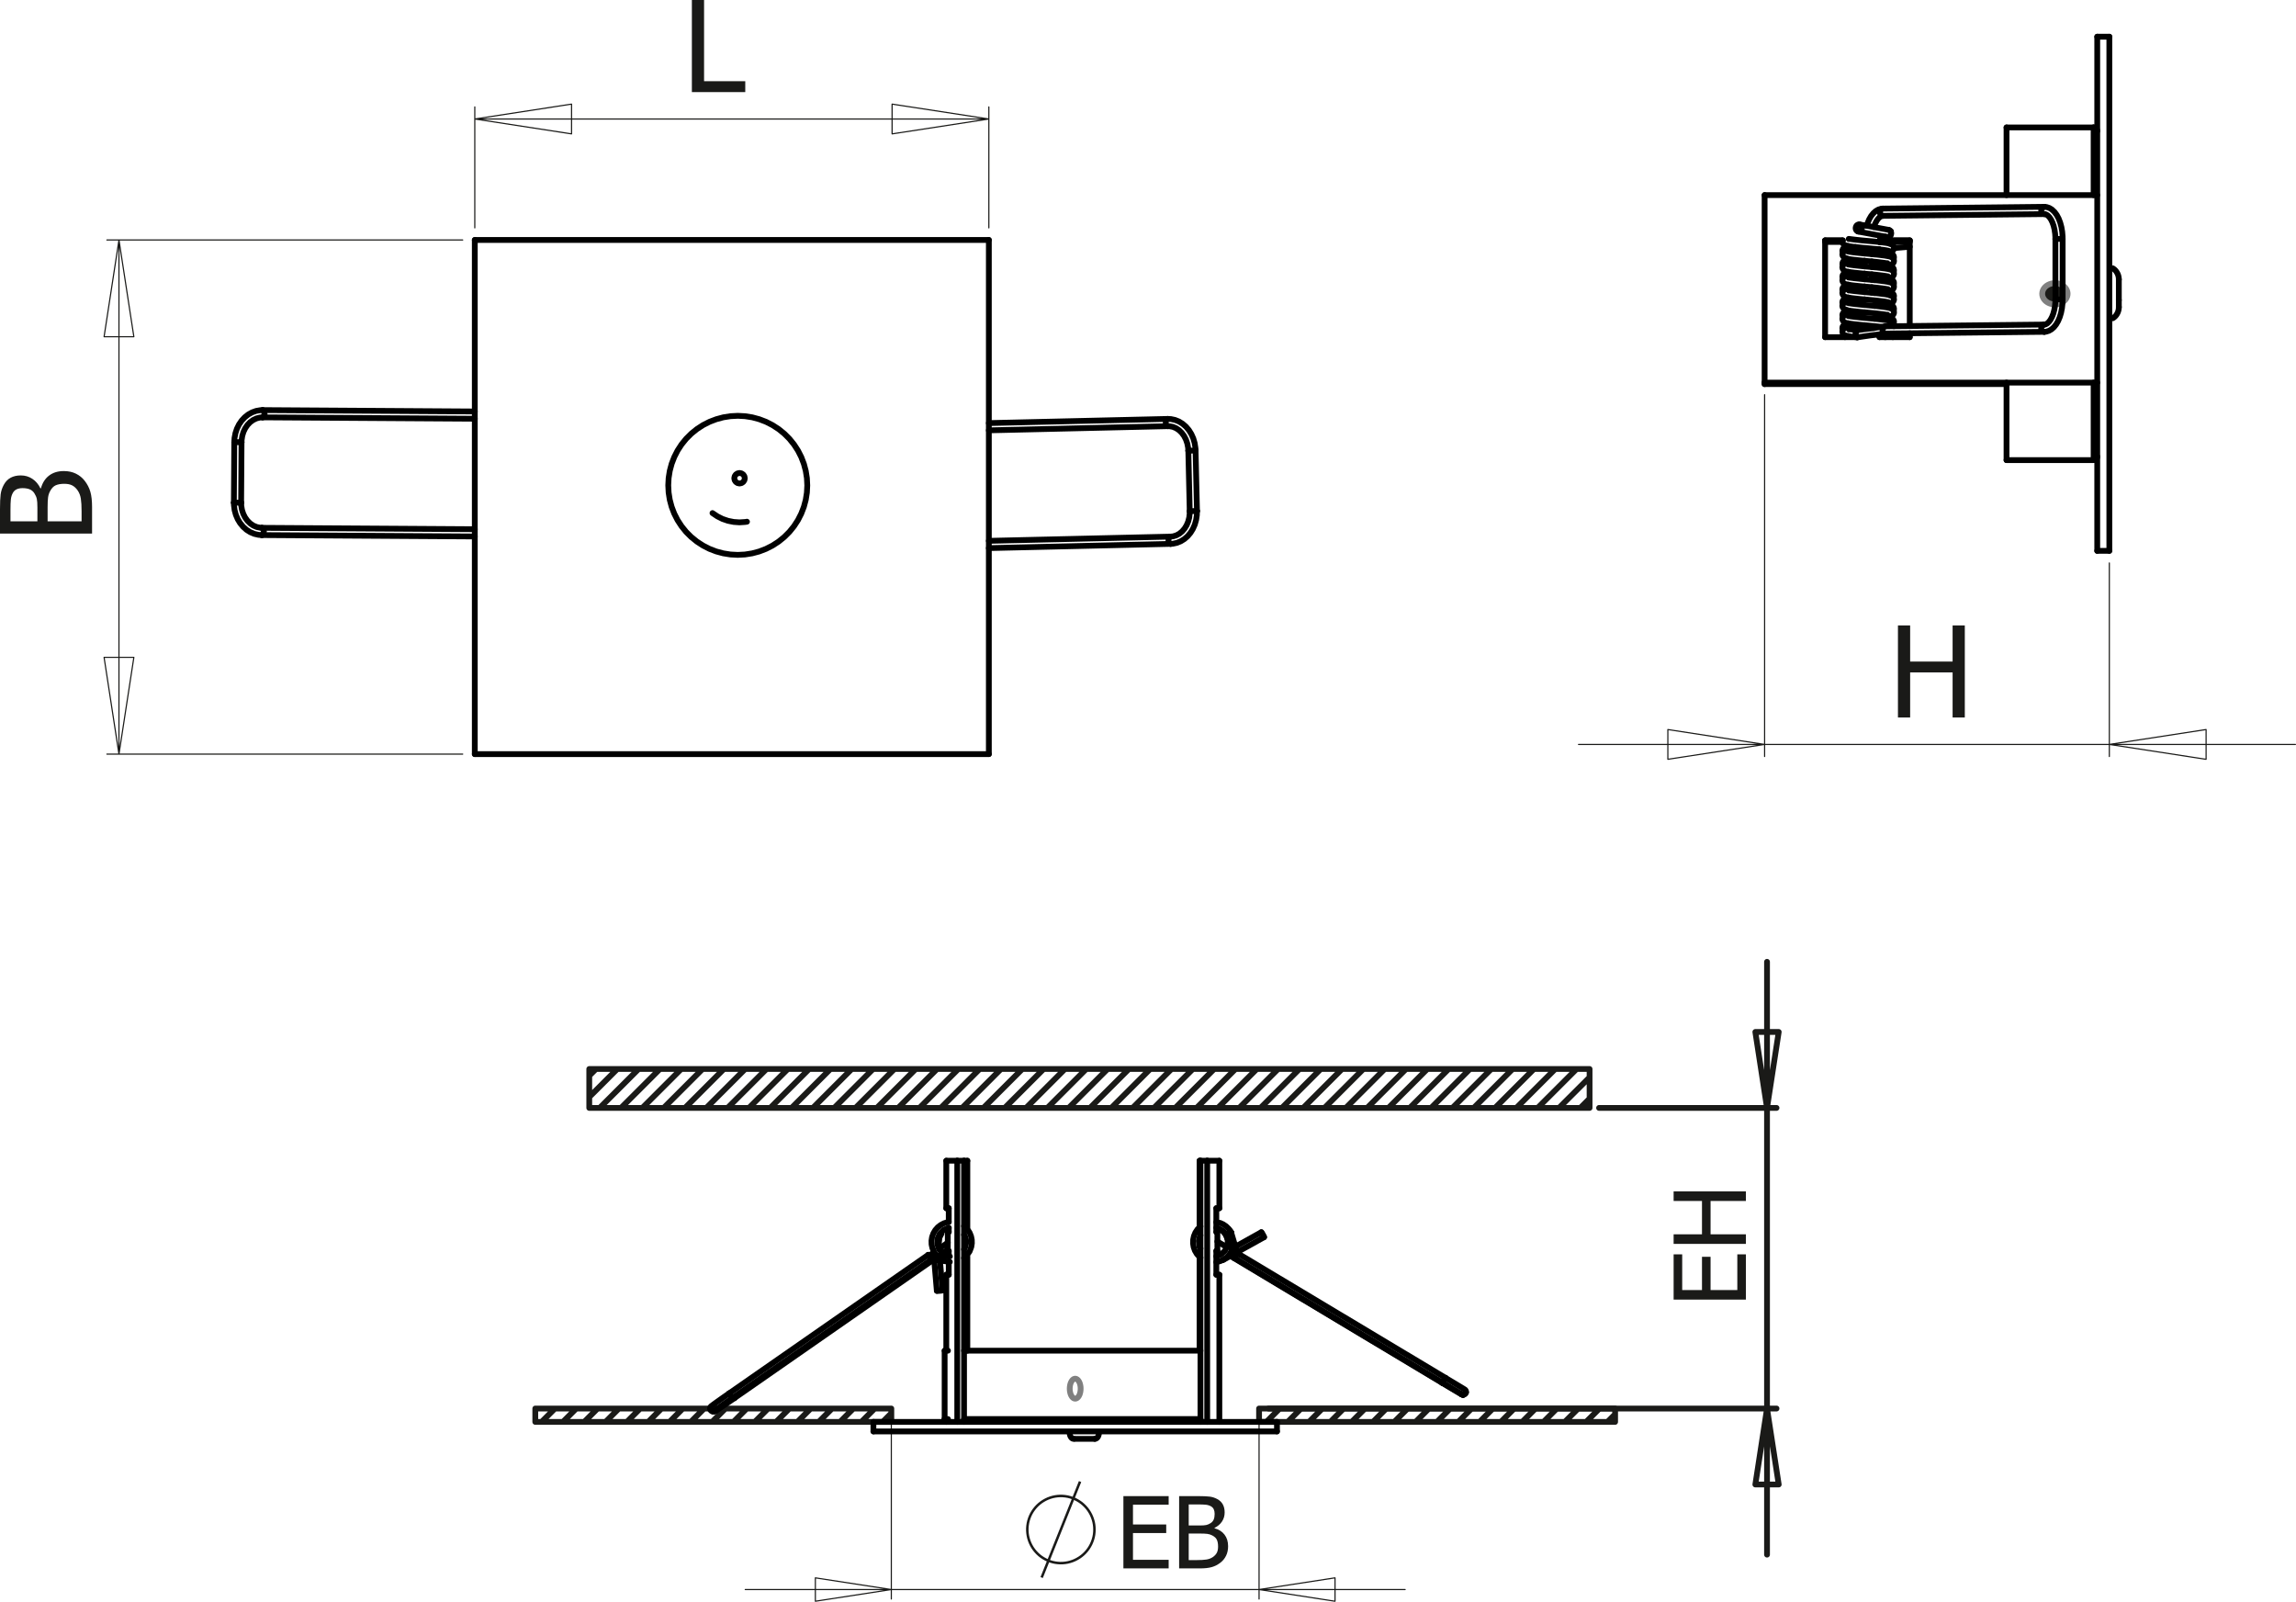 <?xml version="1.0" encoding="utf-8"?>
<!-- Generator: Adobe Illustrator 12.0.0, SVG Export Plug-In . SVG Version: 6.00 Build 51448)  -->
<!DOCTYPE svg PUBLIC "-//W3C//DTD SVG 1.1//EN" "http://www.w3.org/Graphics/SVG/1.1/DTD/svg11.dtd">
<svg  version="1.1" id="Ebene_1" xmlns="http://www.w3.org/2000/svg" xmlns:xlink="http://www.w3.org/1999/xlink" width="198.561" height="138.5"
	 viewBox="0 0 198.561 138.5" style="overflow:visible;enable-background:new 0 0 198.561 138.5;" xml:space="preserve">
<g>
	<path style="fill:#1A1A18;" d="M64.451,7.961h-4.617V0h1.055v7.023h3.563V7.961z"/>
</g>
<g>
	<path style="fill:#1A1A18;" d="M5.518,40.73c0.396,0,0.745,0.075,1.048,0.225c0.303,0.15,0.553,0.352,0.749,0.605
		c0.235,0.3,0.402,0.621,0.5,0.963c0.098,0.343,0.147,0.785,0.147,1.328v2.286H0v-2.114c0-0.567,0.019-0.993,0.056-1.276
		s0.125-0.556,0.265-0.816c0.153-0.285,0.354-0.494,0.602-0.626c0.248-0.132,0.539-0.198,0.874-0.198
		c0.374,0,0.709,0.099,1.005,0.297c0.296,0.198,0.528,0.472,0.695,0.821h0.042c0.129-0.475,0.363-0.842,0.703-1.103
		C4.583,40.861,5.008,40.73,5.518,40.73z M1.947,42.207c-0.192,0-0.358,0.032-0.499,0.096c-0.141,0.064-0.252,0.167-0.334,0.31
		c-0.096,0.171-0.154,0.362-0.176,0.573s-0.032,0.501-0.032,0.872v1.017h2.328v-1.204c0-0.332-0.017-0.576-0.051-0.733
		c-0.034-0.157-0.104-0.319-0.211-0.487c-0.103-0.16-0.238-0.274-0.406-0.342C2.399,42.241,2.193,42.207,1.947,42.207z
		 M5.559,41.832c-0.299,0-0.545,0.043-0.74,0.128c-0.194,0.085-0.358,0.259-0.494,0.519c-0.089,0.167-0.146,0.351-0.17,0.548
		s-0.038,0.479-0.038,0.843v1.204h2.938v-0.861c0-0.464-0.021-0.829-0.064-1.097c-0.043-0.268-0.133-0.503-0.272-0.707
		c-0.139-0.2-0.296-0.346-0.473-0.438S5.841,41.832,5.559,41.832z"/>
</g>
<g>
	<path style="fill:#1A1A18;" d="M169.919,62.038h-1.055V58.14h-3.672v3.898h-1.055v-7.961h1.055v3.125h3.672v-3.125h1.055V62.038z"
		/>
</g>
<polygon style="fill:#1A1A18;" points="177.39,24.522 177.246,24.568 177.113,24.63 176.989,24.708 176.882,24.799 176.789,24.901 
	176.715,25.013 176.66,25.133 176.626,25.257 176.613,25.386 176.62,25.514 176.649,25.64 176.7,25.761 176.77,25.875 
	176.858,25.98 176.962,26.074 177.081,26.155 177.212,26.221 177.354,26.271 177.501,26.304 177.653,26.32 177.806,26.317 
	177.959,26.298 178.104,26.26 178.243,26.206 178.372,26.136 178.488,26.052 178.587,25.955 178.671,25.848 178.735,25.731 
	178.78,25.608 178.805,25.482 178.809,25.354 178.789,25.226 178.75,25.103 178.689,24.984 178.611,24.875 178.515,24.775 
	178.402,24.687 178.276,24.613 178.14,24.555 177.995,24.513 177.845,24.489 177.691,24.482 177.538,24.494 "/>
<polygon style="fill:none;stroke:#808080;stroke-width:0.5;stroke-miterlimit:10;" points="177.39,24.522 177.246,24.568 
	177.113,24.63 176.989,24.708 176.882,24.799 176.789,24.901 176.715,25.013 176.66,25.133 176.626,25.257 176.613,25.386 
	176.62,25.514 176.649,25.64 176.7,25.761 176.77,25.875 176.858,25.98 176.962,26.074 177.081,26.155 177.212,26.221 
	177.354,26.271 177.501,26.304 177.653,26.32 177.806,26.317 177.959,26.298 178.104,26.26 178.243,26.206 178.372,26.136 
	178.488,26.052 178.587,25.955 178.671,25.848 178.735,25.731 178.78,25.608 178.805,25.482 178.809,25.354 178.789,25.226 
	178.75,25.103 178.689,24.984 178.611,24.875 178.515,24.775 178.402,24.687 178.276,24.613 178.14,24.555 177.995,24.513 
	177.845,24.489 177.691,24.482 177.538,24.494 "/>
<path style="fill:none;stroke:#1A1A18;stroke-width:0.1;stroke-linecap:round;stroke-linejoin:round;stroke-miterlimit:10;" d="
	M144.238,63.079l8.368,1.288 M144.238,65.653v-2.574 M152.606,64.366l-8.368,1.287 M190.786,65.653l-8.368-1.287 M190.786,63.079
	v2.574 M182.418,64.366l8.368-1.288 M152.606,64.366h-16.092 M182.418,64.366h-29.812 M182.418,64.366h16.093 M152.606,34.128
	v31.284 M182.418,48.676v16.736"/>
<path style="fill:none;stroke:#1A1A18;stroke-width:0.1;stroke-linecap:round;stroke-linejoin:round;stroke-miterlimit:10;" d="
	M49.429,11.576l-8.368-1.288 M49.429,9.001v2.575 M41.061,10.289l8.368-1.287 M77.149,9.001l8.368,1.287 M77.149,11.576V9.001
	 M85.517,10.289l-8.368,1.288 M85.517,10.289H41.061 M41.061,19.703V9.243 M85.517,19.703V9.243"/>
<path style="fill:none;stroke:#1A1A18;stroke-width:0.1;stroke-linecap:round;stroke-linejoin:round;stroke-miterlimit:10;" d="
	M11.576,56.836l-1.288,8.368 M9.001,56.836h2.575 M10.288,65.205l-1.287-8.368 M9.001,29.117l1.287-8.368 M11.576,29.117H9.001
	 M10.288,20.749l1.288,8.368 M10.288,20.749v44.456 M40.015,65.205H9.242 M40.015,20.749H9.242"/>
<polyline style="fill:none;stroke:#000000;stroke-width:0.5;stroke-linecap:round;stroke-linejoin:round;stroke-miterlimit:10;" points="
	22.712,36.086 22.773,36.063 22.826,35.995 22.861,35.894 22.875,35.773 "/>
<polyline style="fill:none;stroke:#000000;stroke-width:0.5;stroke-linecap:round;stroke-linejoin:round;stroke-miterlimit:10;" points="
	22.875,35.773 22.863,35.653 22.829,35.551 22.777,35.483 22.715,35.459 22.715,35.459 "/>
<polyline style="fill:none;stroke:#000000;stroke-width:0.5;stroke-linecap:round;stroke-linejoin:round;stroke-miterlimit:10;" points="
	22.65,45.639 22.711,45.663 22.762,45.731 22.797,45.833 22.808,45.954 "/>
<polyline style="fill:none;stroke:#000000;stroke-width:0.5;stroke-linecap:round;stroke-linejoin:round;stroke-miterlimit:10;" points="
	22.808,45.954 22.795,46.073 22.76,46.175 22.707,46.243 22.645,46.266 "/>
<polyline style="fill:none;stroke:#000000;stroke-width:0.5;stroke-linecap:round;stroke-linejoin:round;stroke-miterlimit:10;" points="
	20.854,43.466 20.845,43.465 20.792,43.465 20.701,43.465 "/>
<polyline style="fill:none;stroke:#000000;stroke-width:0.5;stroke-linecap:round;stroke-linejoin:round;stroke-miterlimit:10;" points="
	20.701,43.465 20.586,43.464 20.464,43.463 20.354,43.463 20.271,43.462 20.23,43.462 20.227,43.462 "/>
<polyline style="fill:none;stroke:#000000;stroke-width:0.5;stroke-linecap:round;stroke-linejoin:round;stroke-miterlimit:10;" points="
	20.888,38.236 20.878,38.236 20.826,38.235 20.735,38.235 "/>
<polyline style="fill:none;stroke:#000000;stroke-width:0.5;stroke-linecap:round;stroke-linejoin:round;stroke-miterlimit:10;" points="
	20.735,38.235 20.62,38.234 20.498,38.233 20.387,38.232 20.305,38.231 20.264,38.231 20.26,38.231 "/>
<polyline style="fill:none;stroke:#000000;stroke-width:0.5;stroke-linecap:round;stroke-linejoin:round;stroke-miterlimit:10;" points="
	101.236,47.026 101.167,47.004 101.108,46.937 101.066,46.836 101.05,46.717 101.061,46.596 101.097,46.493 101.153,46.424 
	101.221,46.399 "/>
<polyline style="fill:none;stroke:#000000;stroke-width:0.5;stroke-linecap:round;stroke-linejoin:round;stroke-miterlimit:10;" points="
	100.984,36.222 100.917,36.247 100.86,36.316 100.824,36.418 100.813,36.54 100.83,36.659 100.871,36.76 100.931,36.827 
	100.998,36.849 "/>
<polyline style="fill:none;stroke:#000000;stroke-width:0.5;stroke-linecap:round;stroke-linejoin:round;stroke-miterlimit:10;" points="
	103.517,44.184 103.51,44.184 103.46,44.185 103.372,44.187 103.258,44.189 103.136,44.192 103.023,44.195 102.938,44.197 
	102.894,44.198 102.889,44.198 "/>
<polyline style="fill:none;stroke:#000000;stroke-width:0.5;stroke-linecap:round;stroke-linejoin:round;stroke-miterlimit:10;" points="
	103.395,38.955 103.388,38.955 103.339,38.956 103.25,38.958 103.136,38.961 103.014,38.963 102.901,38.967 102.817,38.968 
	102.772,38.969 102.768,38.969 "/>
<line style="fill:none;stroke:#000000;stroke-width:0.5;stroke-linecap:round;stroke-linejoin:round;stroke-miterlimit:10;" x1="41.061" y1="65.205" x2="85.517" y2="65.205"/>
<line style="fill:none;stroke:#000000;stroke-width:0.5;stroke-linecap:round;stroke-linejoin:round;stroke-miterlimit:10;" x1="85.517" y1="65.205" x2="85.517" y2="20.749"/>
<line style="fill:none;stroke:#000000;stroke-width:0.5;stroke-linecap:round;stroke-linejoin:round;stroke-miterlimit:10;" x1="85.517" y1="20.749" x2="41.061" y2="20.749"/>
<line style="fill:none;stroke:#000000;stroke-width:0.5;stroke-linecap:round;stroke-linejoin:round;stroke-miterlimit:10;" x1="41.061" y1="20.749" x2="41.061" y2="65.205"/>
<line style="fill:none;stroke:#000000;stroke-width:0.5;stroke-linecap:round;stroke-linejoin:round;stroke-miterlimit:10;" x1="22.711" y1="36.086" x2="41.061" y2="36.205"/>
<line style="fill:none;stroke:#000000;stroke-width:0.5;stroke-linecap:round;stroke-linejoin:round;stroke-miterlimit:10;" x1="41.061" y1="35.578" x2="22.715" y2="35.459"/>
<line style="fill:none;stroke:#000000;stroke-width:0.5;stroke-linecap:round;stroke-linejoin:round;stroke-miterlimit:10;" x1="22.645" y1="46.266" x2="41.061" y2="46.385"/>
<line style="fill:none;stroke:#000000;stroke-width:0.5;stroke-linecap:round;stroke-linejoin:round;stroke-miterlimit:10;" x1="41.061" y1="45.758" x2="22.649" y2="45.639"/>
<polyline style="fill:none;stroke:#000000;stroke-width:0.5;stroke-linecap:round;stroke-linejoin:round;stroke-miterlimit:10;" points="
	22.715,35.459 22.507,35.467 22.144,35.532 21.795,35.658 21.466,35.842 21.166,36.081 20.899,36.368 20.673,36.698 20.492,37.064 
	20.361,37.458 20.283,37.869 20.26,38.231 "/>
<polyline style="fill:none;stroke:#000000;stroke-width:0.5;stroke-linecap:round;stroke-linejoin:round;stroke-miterlimit:10;" points="
	20.888,38.236 20.896,38.051 20.95,37.69 21.055,37.345 21.207,37.028 21.401,36.745 21.63,36.506 21.891,36.316 22.172,36.181 
	22.471,36.104 22.711,36.086 "/>
<polyline style="fill:none;stroke:#000000;stroke-width:0.5;stroke-linecap:round;stroke-linejoin:round;stroke-miterlimit:10;" points="
	20.227,43.462 20.233,43.691 20.288,44.108 20.398,44.511 20.56,44.892 20.771,45.239 21.025,45.546 21.317,45.807 21.641,46.012 
	21.988,46.159 22.35,46.244 22.645,46.266 "/>
<polyline style="fill:none;stroke:#000000;stroke-width:0.5;stroke-linecap:round;stroke-linejoin:round;stroke-miterlimit:10;" points="
	22.649,45.639 22.502,45.63 22.198,45.566 21.906,45.442 21.637,45.259 21.398,45.024 21.197,44.745 21.038,44.43 20.926,44.086 
	20.865,43.726 20.854,43.466 "/>
<line style="fill:none;stroke:#000000;stroke-width:0.5;stroke-linecap:round;stroke-linejoin:round;stroke-miterlimit:10;" x1="20.854" y1="43.466" x2="20.888" y2="38.236"/>
<line style="fill:none;stroke:#000000;stroke-width:0.5;stroke-linecap:round;stroke-linejoin:round;stroke-miterlimit:10;" x1="20.26" y1="38.231" x2="20.227" y2="43.462"/>
<line style="fill:none;stroke:#000000;stroke-width:0.5;stroke-linecap:round;stroke-linejoin:round;stroke-miterlimit:10;" x1="100.984" y1="36.222" x2="85.517" y2="36.582"/>
<line style="fill:none;stroke:#000000;stroke-width:0.5;stroke-linecap:round;stroke-linejoin:round;stroke-miterlimit:10;" x1="85.517" y1="37.209" x2="100.999" y2="36.849"/>
<line style="fill:none;stroke:#000000;stroke-width:0.5;stroke-linecap:round;stroke-linejoin:round;stroke-miterlimit:10;" x1="101.222" y1="46.399" x2="85.517" y2="46.764"/>
<line style="fill:none;stroke:#000000;stroke-width:0.5;stroke-linecap:round;stroke-linejoin:round;stroke-miterlimit:10;" x1="85.517" y1="47.392" x2="101.236" y2="47.026"/>
<polyline style="fill:none;stroke:#000000;stroke-width:0.5;stroke-linecap:round;stroke-linejoin:round;stroke-miterlimit:10;" points="
	102.889,44.198 102.887,44.384 102.846,44.746 102.756,45.093 102.621,45.415 102.445,45.702 102.235,45.947 101.996,46.144 
	101.734,46.286 101.457,46.373 101.222,46.399 "/>
<polyline style="fill:none;stroke:#000000;stroke-width:0.5;stroke-linecap:round;stroke-linejoin:round;stroke-miterlimit:10;" points="
	101.236,47.026 101.438,47.011 101.784,46.936 102.116,46.8 102.427,46.607 102.71,46.36 102.958,46.065 103.165,45.728 
	103.329,45.357 103.442,44.959 103.505,44.546 103.517,44.184 "/>
<polyline style="fill:none;stroke:#000000;stroke-width:0.5;stroke-linecap:round;stroke-linejoin:round;stroke-miterlimit:10;" points="
	100.999,36.849 101.138,36.853 101.429,36.907 101.709,37.024 101.97,37.199 102.203,37.426 102.403,37.699 102.563,38.009 
	102.679,38.349 102.748,38.707 102.768,38.969 "/>
<polyline style="fill:none;stroke:#000000;stroke-width:0.5;stroke-linecap:round;stroke-linejoin:round;stroke-miterlimit:10;" points="
	103.395,38.955 103.382,38.726 103.316,38.312 103.199,37.911 103.032,37.536 102.819,37.193 102.564,36.893 102.274,36.641 
	101.955,36.444 101.615,36.309 101.264,36.235 100.984,36.222 "/>
<line style="fill:none;stroke:#000000;stroke-width:0.5;stroke-linecap:round;stroke-linejoin:round;stroke-miterlimit:10;" x1="103.517" y1="44.184" x2="103.395" y2="38.955"/>
<line style="fill:none;stroke:#000000;stroke-width:0.5;stroke-linecap:round;stroke-linejoin:round;stroke-miterlimit:10;" x1="102.768" y1="38.969" x2="102.889" y2="44.198"/>
<polyline style="fill:none;stroke:#000000;stroke-width:0.5;stroke-linecap:round;stroke-linejoin:round;stroke-miterlimit:10;" points="
	181.059,33.082 181.059,33.619 181.059,34.422 181.059,35.182 181.059,35.893 181.059,36.554 181.059,37.161 181.059,37.71 
	181.059,38.199 181.059,38.626 181.059,38.988 181.059,39.284 181.059,39.513 181.059,39.672 181.059,39.763 181.059,39.784 "/>
<polyline style="fill:none;stroke:#000000;stroke-width:0.5;stroke-linecap:round;stroke-linejoin:round;stroke-miterlimit:10;" points="
	181.059,11.019 181.059,11.021 181.059,11.07 181.059,11.19 181.059,11.379 181.059,11.636 181.059,11.96 181.059,12.35 
	181.059,12.803 181.059,13.318 181.059,13.892 181.059,14.521 181.059,15.204 181.059,15.936 181.059,16.714 181.059,16.869 "/>
<polyline style="fill:none;stroke:#000000;stroke-width:0.5;stroke-linecap:round;stroke-linejoin:round;stroke-miterlimit:10;" points="
	162.837,18.035 162.735,18.058 162.649,18.125 162.592,18.227 162.57,18.347 162.592,18.467 162.649,18.569 162.735,18.638 
	162.84,18.662 162.842,18.662 "/>
<polyline style="fill:none;stroke:#000000;stroke-width:0.5;stroke-linecap:round;stroke-linejoin:round;stroke-miterlimit:10;" points="
	176.791,17.883 176.691,17.907 176.604,17.975 176.546,18.076 176.524,18.196 176.546,18.317 176.604,18.418 176.691,18.487 
	176.794,18.511 "/>
<polyline style="fill:none;stroke:#000000;stroke-width:0.5;stroke-linecap:round;stroke-linejoin:round;stroke-miterlimit:10;" points="
	178.38,20.659 178.37,20.658 178.318,20.658 178.228,20.657 178.112,20.656 177.989,20.656 177.879,20.657 177.796,20.658 
	177.756,20.659 177.753,20.659 "/>
<polyline style="fill:none;stroke:#000000;stroke-width:0.5;stroke-linecap:round;stroke-linejoin:round;stroke-miterlimit:10;" points="
	176.798,28.691 176.794,28.691 176.691,28.667 176.604,28.598 176.546,28.496 176.524,28.375 176.546,28.256 176.604,28.154 
	176.691,28.087 176.787,28.063 "/>
<polyline style="fill:none;stroke:#000000;stroke-width:0.5;stroke-linecap:round;stroke-linejoin:round;stroke-miterlimit:10;" points="
	178.38,25.888 178.37,25.888 178.318,25.888 178.228,25.887 178.112,25.887 177.989,25.887 177.879,25.887 177.796,25.888 
	177.756,25.888 177.753,25.888 "/>
<polyline style="fill:none;stroke:#000000;stroke-width:0.5;stroke-linecap:round;stroke-linejoin:round;stroke-miterlimit:10;" points="
	173.527,33.082 173.527,33.619 173.527,34.422 173.527,35.182 173.527,35.893 173.527,36.554 173.527,37.161 173.527,37.71 
	173.527,38.199 173.527,38.626 173.527,38.988 173.527,39.284 173.527,39.513 173.527,39.672 173.527,39.763 173.527,39.784 "/>
<polyline style="fill:none;stroke:#000000;stroke-width:0.5;stroke-linecap:round;stroke-linejoin:round;stroke-miterlimit:10;" points="
	173.527,11.019 173.527,11.021 173.527,11.07 173.527,11.19 173.527,11.379 173.527,11.636 173.527,11.96 173.527,12.35 
	173.527,12.803 173.527,13.318 173.527,13.892 173.527,14.521 173.527,15.204 173.527,15.936 173.527,16.714 173.527,16.869 "/>
<polyline style="fill:none;stroke:#000000;stroke-width:0.5;stroke-linecap:round;stroke-linejoin:round;stroke-miterlimit:10;" points="
	161.411,28.31 161.424,28.309 161.457,28.309 161.508,28.309 161.568,28.309 161.627,28.309 161.677,28.309 161.712,28.309 
	161.724,28.31 "/>
<line style="fill:none;stroke:#000000;stroke-width:0.5;stroke-linecap:round;stroke-linejoin:round;stroke-miterlimit:10;" x1="157.837" y1="20.79" x2="159.342" y2="20.79"/>
<line style="fill:none;stroke:#000000;stroke-width:0.5;stroke-linecap:round;stroke-linejoin:round;stroke-miterlimit:10;" x1="162.544" y1="20.79" x2="165.158" y2="20.79"/>
<line style="fill:none;stroke:#000000;stroke-width:0.5;stroke-linecap:round;stroke-linejoin:round;stroke-miterlimit:10;" x1="161.882" y1="21.582" x2="162.544" y2="21.582"/>
<line style="fill:none;stroke:#000000;stroke-width:0.5;stroke-linecap:round;stroke-linejoin:round;stroke-miterlimit:10;" x1="160.452" y1="21.582" x2="161.253" y2="21.582"/>
<line style="fill:none;stroke:#000000;stroke-width:0.5;stroke-linecap:round;stroke-linejoin:round;stroke-miterlimit:10;" x1="162.544" y1="21.577" x2="162.544" y2="21.582"/>
<line style="fill:none;stroke:#000000;stroke-width:0.5;stroke-linecap:round;stroke-linejoin:round;stroke-miterlimit:10;" x1="160.452" y1="21.577" x2="160.452" y2="21.582"/>
<line style="fill:none;stroke:#000000;stroke-width:0.5;stroke-linecap:round;stroke-linejoin:round;stroke-miterlimit:10;" x1="152.606" y1="16.869" x2="181.372" y2="16.869"/>
<polyline style="fill:none;stroke:#000000;stroke-width:0.5;stroke-linecap:round;stroke-linejoin:round;stroke-miterlimit:10;" points="
	152.606,33.082 152.606,31.769 152.606,30.433 152.606,29.082 152.606,27.716 152.606,26.343 152.606,24.966 152.606,23.59 
	152.606,22.218 152.606,20.856 152.606,19.508 152.606,18.177 152.606,16.869 "/>
<line style="fill:none;stroke:#000000;stroke-width:0.5;stroke-linecap:round;stroke-linejoin:round;stroke-miterlimit:10;" x1="152.606" y1="33.082" x2="181.372" y2="33.082"/>
<line style="fill:none;stroke:#000000;stroke-width:0.5;stroke-linecap:round;stroke-linejoin:round;stroke-miterlimit:10;" x1="165.158" y1="20.785" x2="162.544" y2="20.785"/>
<polyline style="fill:none;stroke:#000000;stroke-width:0.5;stroke-linecap:round;stroke-linejoin:round;stroke-miterlimit:10;" points="
	165.158,28.189 165.158,28.112 165.158,27.066 165.158,26.018 165.158,24.966 165.158,23.916 165.158,22.867 165.158,21.823 
	165.158,20.785 "/>
<line style="fill:none;stroke:#000000;stroke-width:0.5;stroke-linecap:round;stroke-linejoin:round;stroke-miterlimit:10;" x1="165.158" y1="29.153" x2="165.158" y2="28.817"/>
<line style="fill:none;stroke:#000000;stroke-width:0.5;stroke-linecap:round;stroke-linejoin:round;stroke-miterlimit:10;" x1="162.544" y1="29.153" x2="165.158" y2="29.153"/>
<polyline style="fill:none;stroke:#000000;stroke-width:0.5;stroke-linecap:round;stroke-linejoin:round;stroke-miterlimit:10;" points="
	162.544,28.906 162.544,28.955 162.544,29.054 162.544,29.153 "/>
<line style="fill:none;stroke:#000000;stroke-width:0.5;stroke-linecap:round;stroke-linejoin:round;stroke-miterlimit:10;" x1="160.452" y1="28.359" x2="162.076" y2="28.359"/>
<polyline style="fill:none;stroke:#000000;stroke-width:0.5;stroke-linecap:round;stroke-linejoin:round;stroke-miterlimit:10;" points="
	160.452,28.52 160.452,28.458 160.452,28.359 "/>
<line style="fill:none;stroke:#000000;stroke-width:0.5;stroke-linecap:round;stroke-linejoin:round;stroke-miterlimit:10;" x1="157.837" y1="29.153" x2="160.452" y2="29.153"/>
<polyline style="fill:none;stroke:#000000;stroke-width:0.5;stroke-linecap:round;stroke-linejoin:round;stroke-miterlimit:10;" points="
	157.837,20.785 157.837,21.823 157.837,22.867 157.837,23.916 157.837,24.966 157.837,26.018 157.837,27.066 157.837,28.112 
	157.837,29.153 "/>
<line style="fill:none;stroke:#000000;stroke-width:0.5;stroke-linecap:round;stroke-linejoin:round;stroke-miterlimit:10;" x1="159.377" y1="20.785" x2="157.837" y2="20.785"/>
<polyline style="fill:none;stroke:#000000;stroke-width:0.5;stroke-linecap:round;stroke-linejoin:round;stroke-miterlimit:10;" points="
	160.452,21.577 160.452,21.478 160.452,21.378 160.452,21.355 "/>
<line style="fill:none;stroke:#000000;stroke-width:0.5;stroke-linecap:round;stroke-linejoin:round;stroke-miterlimit:10;" x1="162.544" y1="21.577" x2="160.452" y2="21.577"/>
<polyline style="fill:none;stroke:#000000;stroke-width:0.5;stroke-linecap:round;stroke-linejoin:round;stroke-miterlimit:10;" points="
	162.544,20.785 162.544,20.884 162.544,20.93 "/>
<line style="fill:none;stroke:#000000;stroke-width:0.5;stroke-linecap:round;stroke-linejoin:round;stroke-miterlimit:10;" x1="152.606" y1="33.211" x2="152.606" y2="33.082"/>
<line style="fill:none;stroke:#000000;stroke-width:0.5;stroke-linecap:round;stroke-linejoin:round;stroke-miterlimit:10;" x1="152.606" y1="33.211" x2="173.527" y2="33.211"/>
<line style="fill:none;stroke:#000000;stroke-width:0.5;stroke-linecap:round;stroke-linejoin:round;stroke-miterlimit:10;" x1="159.33" y1="20.918" x2="157.837" y2="20.918"/>
<line style="fill:none;stroke:#000000;stroke-width:0.5;stroke-linecap:round;stroke-linejoin:round;stroke-miterlimit:10;" x1="165.158" y1="20.918" x2="162.544" y2="20.918"/>
<line style="fill:none;stroke:#000000;stroke-width:0.5;stroke-linecap:round;stroke-linejoin:round;stroke-miterlimit:10;" x1="181.372" y1="3.174" x2="182.418" y2="3.174"/>
<line style="fill:none;stroke:#000000;stroke-width:0.5;stroke-linecap:round;stroke-linejoin:round;stroke-miterlimit:10;" x1="181.372" y1="3.174" x2="181.372" y2="47.629"/>
<line style="fill:none;stroke:#000000;stroke-width:0.5;stroke-linecap:round;stroke-linejoin:round;stroke-miterlimit:10;" x1="181.372" y1="47.629" x2="182.418" y2="47.629"/>
<line style="fill:none;stroke:#000000;stroke-width:0.5;stroke-linecap:round;stroke-linejoin:round;stroke-miterlimit:10;" x1="182.418" y1="3.174" x2="182.418" y2="47.629"/>
<polyline style="fill:none;stroke:#000000;stroke-width:0.5;stroke-linecap:round;stroke-linejoin:round;stroke-miterlimit:10;" points="
	163.458,20.416 163.368,20.502 163.258,20.542 163.146,20.527 163.051,20.462 163.048,20.458 "/>
<polyline style="fill:none;stroke:#000000;stroke-width:0.5;stroke-linecap:round;stroke-linejoin:round;stroke-miterlimit:10;" points="
	160.646,28.543 160.591,28.57 160.552,28.619 160.518,28.685 160.49,28.788 160.481,28.853 "/>
<polyline style="fill:none;stroke:#000000;stroke-width:0.5;stroke-linecap:round;stroke-linejoin:round;stroke-miterlimit:10;" points="
	160.481,28.853 160.481,28.853 160.48,28.924 160.488,28.995 160.504,29.059 160.529,29.111 160.559,29.146 160.591,29.165 
	160.623,29.167 160.624,29.166 "/>
<polygon style="fill:#1A1A18;" points="160.478,19.714 160.494,19.833 160.549,19.934 160.636,20.001 160.739,20.025 
	160.846,20.001 160.937,19.933 161.001,19.832 161.026,19.712 161.011,19.592 160.955,19.491 160.869,19.424 160.765,19.4 
	160.659,19.425 160.566,19.492 160.504,19.594 "/>
<polygon style="fill:none;stroke:#000000;stroke-width:0.5;stroke-linecap:round;stroke-linejoin:round;stroke-miterlimit:10;" points="
	160.478,19.714 160.494,19.833 160.549,19.934 160.636,20.001 160.739,20.025 160.846,20.001 160.937,19.933 161.001,19.832 
	161.026,19.712 161.011,19.592 160.955,19.491 160.869,19.424 160.765,19.4 160.659,19.425 160.566,19.492 160.504,19.594 "/>
<polyline style="fill:none;stroke:#000000;stroke-width:0.5;stroke-linecap:round;stroke-linejoin:round;stroke-miterlimit:10;" points="
	163.458,20.416 163.529,20.312 163.559,20.184 163.541,20.057 163.479,19.952 163.384,19.887 163.342,19.875 "/>
<polyline style="fill:none;stroke:#000000;stroke-width:0.5;stroke-linecap:round;stroke-linejoin:round;stroke-miterlimit:10;" points="
	163.228,20.492 163.271,20.496 163.37,20.476 163.458,20.416 "/>
<polyline style="fill:none;stroke:#000000;stroke-width:0.5;stroke-linecap:round;stroke-linejoin:round;stroke-miterlimit:10;" points="
	163.07,28.838 163.067,28.839 162.964,28.815 162.877,28.747 162.818,28.645 162.799,28.524 162.818,28.404 162.877,28.303 
	162.964,28.235 163.064,28.212 "/>
<polyline style="fill:none;stroke:#000000;stroke-width:0.5;stroke-linecap:round;stroke-linejoin:round;stroke-miterlimit:10;" points="
	183.24,26.553 183.24,26.558 183.236,26.652 183.225,26.747 183.205,26.842 183.177,26.937 183.146,27.016 183.109,27.092 
	183.066,27.169 183.018,27.241 182.969,27.302 182.915,27.36 182.855,27.417 182.791,27.468 182.718,27.517 "/>
<line style="fill:none;stroke:#000000;stroke-width:0.5;stroke-linecap:round;stroke-linejoin:round;stroke-miterlimit:10;" x1="183.24" y1="25.95" x2="183.24" y2="26.553"/>
<polyline style="fill:none;stroke:#000000;stroke-width:0.5;stroke-linecap:round;stroke-linejoin:round;stroke-miterlimit:10;" points="
	183.24,24.163 183.24,24.265 183.24,24.647 183.24,25.062 183.24,25.72 183.24,25.95 "/>
<polyline style="fill:none;stroke:#000000;stroke-width:0.5;stroke-linecap:round;stroke-linejoin:round;stroke-miterlimit:10;" points="
	182.718,23.199 182.789,23.248 182.853,23.297 182.911,23.351 182.966,23.411 183.016,23.473 183.063,23.544 183.107,23.619 
	183.145,23.697 183.176,23.777 183.204,23.87 183.224,23.964 183.236,24.061 183.24,24.159 183.24,24.163 "/>
<polyline style="fill:none;stroke:#000000;stroke-width:0.5;stroke-linecap:round;stroke-linejoin:round;stroke-miterlimit:10;" points="
	181.059,39.784 181.119,39.779 181.178,39.761 181.232,39.732 181.28,39.693 181.319,39.645 181.349,39.591 181.365,39.532 
	181.372,39.471 "/>
<polyline style="fill:none;stroke:#000000;stroke-width:0.5;stroke-linecap:round;stroke-linejoin:round;stroke-miterlimit:10;" points="
	181.372,11.333 181.365,11.271 181.349,11.212 181.319,11.158 181.28,11.111 181.232,11.072 181.178,11.043 181.119,11.025 
	181.059,11.019 "/>
<line style="fill:none;stroke:#000000;stroke-width:0.5;stroke-linecap:round;stroke-linejoin:round;stroke-miterlimit:10;" x1="173.527" y1="39.784" x2="181.059" y2="39.784"/>
<line style="fill:none;stroke:#000000;stroke-width:0.5;stroke-linecap:round;stroke-linejoin:round;stroke-miterlimit:10;" x1="181.059" y1="11.019" x2="173.527" y2="11.019"/>
<line style="fill:none;stroke:#000000;stroke-width:0.5;stroke-linecap:round;stroke-linejoin:round;stroke-miterlimit:10;" x1="161.411" y1="28.31" x2="161.411" y2="28.359"/>
<line style="fill:none;stroke:#000000;stroke-width:0.5;stroke-linecap:round;stroke-linejoin:round;stroke-miterlimit:10;" x1="161.724" y1="28.359" x2="161.724" y2="28.31"/>
<line style="fill:none;stroke:#000000;stroke-width:0.5;stroke-linecap:round;stroke-linejoin:round;stroke-miterlimit:10;" x1="161.253" y1="24.777" x2="161.253" y2="25.26"/>
<line style="fill:none;stroke:#000000;stroke-width:0.5;stroke-linecap:round;stroke-linejoin:round;stroke-miterlimit:10;" x1="161.253" y1="23.663" x2="161.253" y2="24.146"/>
<line style="fill:none;stroke:#000000;stroke-width:0.5;stroke-linecap:round;stroke-linejoin:round;stroke-miterlimit:10;" x1="161.253" y1="22.55" x2="161.253" y2="23.033"/>
<line style="fill:none;stroke:#000000;stroke-width:0.5;stroke-linecap:round;stroke-linejoin:round;stroke-miterlimit:10;" x1="161.253" y1="21.58" x2="161.253" y2="21.92"/>
<line style="fill:none;stroke:#000000;stroke-width:0.5;stroke-linecap:round;stroke-linejoin:round;stroke-miterlimit:10;" x1="161.882" y1="21.975" x2="161.882" y2="21.58"/>
<line style="fill:none;stroke:#000000;stroke-width:0.5;stroke-linecap:round;stroke-linejoin:round;stroke-miterlimit:10;" x1="161.882" y1="23.089" x2="161.882" y2="22.605"/>
<line style="fill:none;stroke:#000000;stroke-width:0.5;stroke-linecap:round;stroke-linejoin:round;stroke-miterlimit:10;" x1="161.882" y1="24.203" x2="161.882" y2="23.719"/>
<line style="fill:none;stroke:#000000;stroke-width:0.5;stroke-linecap:round;stroke-linejoin:round;stroke-miterlimit:10;" x1="161.882" y1="25.316" x2="161.882" y2="24.833"/>
<polyline style="fill:none;stroke:#000000;stroke-width:0.5;stroke-linecap:round;stroke-linejoin:round;stroke-miterlimit:10;" points="
	162.056,19.636 162.065,19.603 162.176,19.318 162.302,19.08 162.438,18.896 162.573,18.767 162.701,18.693 162.829,18.662 
	162.842,18.662 "/>
<polyline style="fill:none;stroke:#000000;stroke-width:0.5;stroke-linecap:round;stroke-linejoin:round;stroke-miterlimit:10;" points="
	162.837,18.035 162.68,18.049 162.441,18.121 162.219,18.249 162.011,18.433 161.817,18.674 161.646,18.968 161.504,19.306 
	161.438,19.521 "/>
<polyline style="fill:none;stroke:#000000;stroke-width:0.5;stroke-linecap:round;stroke-linejoin:round;stroke-miterlimit:10;" points="
	163.377,26.273 163.621,26.193 163.741,26.077 163.796,25.93 163.797,25.864 163.768,25.76 163.654,25.619 163.544,25.554 
	163.394,25.519 "/>
<polyline style="fill:none;stroke:#000000;stroke-width:0.5;stroke-linecap:round;stroke-linejoin:round;stroke-miterlimit:10;" points="
	161.288,28.12 161.166,28.131 160.668,28.18 160.207,28.232 159.864,28.28 159.658,28.321 159.532,28.366 159.43,28.436 
	159.367,28.521 159.329,28.636 159.338,28.759 159.374,28.845 159.387,28.865 159.413,28.898 159.458,28.935 159.568,28.991 
	159.771,29.048 160.1,29.105 160.604,29.167 "/>
<polyline style="fill:none;stroke:#000000;stroke-width:0.5;stroke-linecap:round;stroke-linejoin:round;stroke-miterlimit:10;" points="
	161.289,27.007 161.153,27.019 160.675,27.065 160.243,27.113 159.909,27.16 159.661,27.211 159.493,27.277 159.407,27.346 
	159.395,27.363 159.383,27.379 159.355,27.431 159.332,27.51 159.329,27.604 159.364,27.715 159.43,27.803 159.548,27.882 
	159.699,27.931 159.953,27.975 160.327,28.023 160.752,28.069 161.175,28.11 161.581,28.146 162.009,28.185 162.446,28.231 
	162.711,28.263 "/>
<polyline style="fill:none;stroke:#000000;stroke-width:0.5;stroke-linecap:round;stroke-linejoin:round;stroke-miterlimit:10;" points="
	159.584,26.75 159.622,26.793 159.784,26.835 160.018,26.871 160.307,26.907 160.616,26.942 160.921,26.974 161.443,27.021 
	161.812,27.053 162.152,27.085 162.501,27.124 162.827,27.164 163.093,27.203 163.223,27.221 163.225,27.208 "/>
<polyline style="fill:none;stroke:#000000;stroke-width:0.5;stroke-linecap:round;stroke-linejoin:round;stroke-miterlimit:10;" points="
	162.099,26.45 162.162,26.444 162.521,26.406 162.851,26.366 163.126,26.327 163.338,26.291 163.482,26.25 163.547,26.207 "/>
<polyline style="fill:none;stroke:#000000;stroke-width:0.5;stroke-linecap:round;stroke-linejoin:round;stroke-miterlimit:10;" points="
	161.285,25.894 161.017,25.917 160.655,25.954 160.32,25.991 160.036,26.026 159.817,26.059 159.665,26.093 159.591,26.13 "/>
<polyline style="fill:none;stroke:#000000;stroke-width:0.5;stroke-linecap:round;stroke-linejoin:round;stroke-miterlimit:10;" points="
	162.099,23.109 162.288,23.091 162.611,23.055 162.88,23.021 163.093,22.991 163.26,22.964 163.431,22.925 163.612,22.849 
	163.738,22.741 163.768,22.692 163.784,22.648 163.794,22.604 163.797,22.531 163.773,22.425 163.725,22.344 163.58,22.235 
	163.394,22.17 162.96,22.095 162.418,22.029 161.865,21.974 161.563,21.947 161.163,21.912 160.683,21.864 160.2,21.809 
	159.998,21.78 159.839,21.753 159.732,21.72 159.71,21.688 "/>
<polyline style="fill:none;stroke:#000000;stroke-width:0.5;stroke-linecap:round;stroke-linejoin:round;stroke-miterlimit:10;" points="
	162.098,24.224 162.187,24.214 162.537,24.177 163.105,24.103 163.477,24.027 163.621,23.964 163.734,23.862 163.779,23.778 
	163.799,23.673 163.784,23.574 163.744,23.483 163.638,23.377 163.554,23.333 163.438,23.294 163.279,23.259 163.052,23.222 
	162.751,23.181 162.414,23.142 162.063,23.105 161.719,23.074 161.392,23.046 161.057,23.015 160.704,22.979 160.359,22.941 
	160.067,22.904 159.887,22.877 159.827,22.866 159.829,22.867 "/>
<polyline style="fill:none;stroke:#000000;stroke-width:0.5;stroke-linecap:round;stroke-linejoin:round;stroke-miterlimit:10;" points="
	162.099,25.336 162.471,25.298 162.827,25.255 163.121,25.214 163.352,25.171 163.534,25.118 163.66,25.052 163.702,25.015 
	163.734,24.977 163.783,24.879 163.797,24.749 163.742,24.594 163.643,24.494 163.506,24.428 163.26,24.369 162.992,24.327 
	162.622,24.279 162.212,24.234 161.796,24.194 161.4,24.16 161.015,24.125 160.662,24.088 160.358,24.055 160.123,24.025 
	159.961,24.005 159.862,23.99 159.857,23.994 "/>
<polyline style="fill:none;stroke:#000000;stroke-width:0.5;stroke-linecap:round;stroke-linejoin:round;stroke-miterlimit:10;" points="
	163.492,25.542 163.398,25.509 163.225,25.476 163.006,25.441 162.501,25.378 162.009,25.328 161.608,25.292 161.304,25.265 
	160.745,25.21 160.216,25.151 160.008,25.123 159.895,25.108 159.885,25.117 "/>
<polyline style="fill:none;stroke:#000000;stroke-width:0.5;stroke-linecap:round;stroke-linejoin:round;stroke-miterlimit:10;" points="
	159.736,26.082 159.604,26.109 159.5,26.159 159.383,26.27 159.34,26.358 159.329,26.414 159.329,26.478 159.355,26.578 
	159.461,26.714 159.565,26.777 159.706,26.81 "/>
<polyline style="fill:none;stroke:#000000;stroke-width:0.5;stroke-linecap:round;stroke-linejoin:round;stroke-miterlimit:10;" points="
	163.527,19.998 163.527,19.993 163.499,19.98 "/>
<polyline style="fill:none;stroke:#000000;stroke-width:0.5;stroke-linecap:round;stroke-linejoin:round;stroke-miterlimit:10;" points="
	159.342,20.79 159.329,20.846 159.328,20.894 159.336,20.958 159.349,20.998 159.364,21.034 159.435,21.123 159.536,21.19 
	159.892,21.286 160.113,21.315 160.365,21.347 160.907,21.404 161.172,21.429 161.424,21.452 161.737,21.479 162.134,21.517 
	162.583,21.566 163.009,21.623 163.18,21.651 163.312,21.681 163.394,21.716 163.403,21.746 "/>
<polyline style="fill:none;stroke:#000000;stroke-width:0.5;stroke-linecap:round;stroke-linejoin:round;stroke-miterlimit:10;" points="
	162.544,20.834 162.673,20.821 162.898,20.79 "/>
<polyline style="fill:none;stroke:#000000;stroke-width:0.5;stroke-linecap:round;stroke-linejoin:round;stroke-miterlimit:10;" points="
	163.492,21.088 163.45,21.069 163.314,21.038 163.142,21.008 162.722,20.951 162.273,20.9 161.872,20.86 161.551,20.833 
	161.298,20.811 161.052,20.788 160.54,20.735 160.095,20.681 159.945,20.661 159.881,20.656 159.882,20.663 "/>
<polyline style="fill:none;stroke:#000000;stroke-width:0.5;stroke-linecap:round;stroke-linejoin:round;stroke-miterlimit:10;" points="
	160.452,21.522 160.282,21.542 160.006,21.577 159.795,21.609 159.651,21.644 159.587,21.681 "/>
<polyline style="fill:none;stroke:#000000;stroke-width:0.5;stroke-linecap:round;stroke-linejoin:round;stroke-miterlimit:10;" points="
	159.729,21.629 159.598,21.657 159.497,21.705 159.383,21.816 159.329,21.96 159.329,22.024 159.355,22.124 159.462,22.261 
	159.567,22.324 159.709,22.357 "/>
<polyline style="fill:none;stroke:#000000;stroke-width:0.5;stroke-linecap:round;stroke-linejoin:round;stroke-miterlimit:10;" points="
	163.368,21.822 163.618,21.74 163.741,21.625 163.796,21.476 163.797,21.41 163.768,21.307 163.654,21.166 163.544,21.1 
	163.396,21.064 "/>
<polyline style="fill:none;stroke:#000000;stroke-width:0.5;stroke-linecap:round;stroke-linejoin:round;stroke-miterlimit:10;" points="
	162.096,21.997 162.115,21.995 162.479,21.957 162.813,21.917 163.096,21.878 163.314,21.841 163.468,21.802 163.542,21.758 "/>
<polyline style="fill:none;stroke:#000000;stroke-width:0.5;stroke-linecap:round;stroke-linejoin:round;stroke-miterlimit:10;" points="
	161.253,24.782 161.227,24.785 160.868,24.818 160.542,24.852 160.269,24.884 159.881,24.936 159.714,24.97 159.538,25.031 
	159.404,25.126 159.368,25.177 159.346,25.226 159.332,25.277 159.328,25.351 159.35,25.455 159.395,25.535 159.528,25.641 
	159.706,25.704 160.139,25.772 160.693,25.836 161.254,25.89 161.557,25.917 161.953,25.953 162.432,26.002 162.915,26.063 
	163.119,26.095 163.279,26.125 163.386,26.163 163.409,26.2 "/>
<polyline style="fill:none;stroke:#000000;stroke-width:0.5;stroke-linecap:round;stroke-linejoin:round;stroke-miterlimit:10;" points="
	161.253,23.669 161.146,23.679 160.745,23.718 160.364,23.759 160.036,23.801 159.807,23.835 159.651,23.869 159.548,23.906 
	159.472,23.948 159.422,23.992 159.368,24.063 159.335,24.154 159.329,24.254 159.353,24.352 159.391,24.417 159.472,24.497 
	159.583,24.555 159.732,24.596 160.168,24.664 160.463,24.698 160.804,24.734 161.182,24.771 161.578,24.805 161.988,24.842 
	162.402,24.885 162.78,24.931 163.061,24.97 163.209,24.994 163.27,25.006 163.271,25.003 "/>
<polyline style="fill:none;stroke:#000000;stroke-width:0.5;stroke-linecap:round;stroke-linejoin:round;stroke-miterlimit:10;" points="
	161.253,22.556 161.021,22.577 160.634,22.616 160.282,22.655 159.997,22.692 159.775,22.729 159.603,22.774 159.483,22.829 
	159.414,22.884 159.393,22.912 159.372,22.941 159.33,23.058 159.328,23.133 159.348,23.222 159.393,23.306 159.449,23.367 
	159.541,23.425 159.656,23.467 159.836,23.504 160.11,23.543 160.446,23.583 160.807,23.621 161.158,23.655 161.488,23.685 
	161.824,23.714 162.176,23.748 162.519,23.785 162.829,23.824 163.069,23.858 163.203,23.88 163.265,23.892 163.271,23.89 "/>
<polyline style="fill:none;stroke:#000000;stroke-width:0.5;stroke-linecap:round;stroke-linejoin:round;stroke-miterlimit:10;" points="
	159.581,22.297 159.615,22.335 159.733,22.371 159.907,22.402 160.123,22.431 160.626,22.489 161.117,22.538 161.521,22.574 
	161.821,22.6 162.373,22.655 162.892,22.719 163.097,22.75 163.212,22.767 163.229,22.758 "/>
<polyline style="fill:none;stroke:#000000;stroke-width:0.5;stroke-linecap:round;stroke-linejoin:round;stroke-miterlimit:10;" points="
	162.1,27.563 162.174,27.557 162.587,27.512 162.926,27.469 163.188,27.431 163.399,27.389 163.642,27.285 163.725,27.212 
	163.765,27.15 163.776,27.126 163.783,27.104 163.793,27.064 163.799,27.004 163.786,26.917 163.767,26.866 163.725,26.798 
	163.664,26.742 163.448,26.639 163.196,26.585 162.896,26.541 162.555,26.498 162.199,26.459 161.859,26.427 161.491,26.395 
	160.978,26.348 160.679,26.317 160.379,26.284 160.106,26.25 159.89,26.217 159.743,26.178 159.719,26.143 "/>
<polyline style="fill:none;stroke:#000000;stroke-width:0.5;stroke-linecap:round;stroke-linejoin:round;stroke-miterlimit:10;" points="
	163.786,28.204 163.796,28.086 163.761,27.967 163.696,27.878 163.584,27.8 163.45,27.751 163.247,27.708 162.932,27.659 
	162.522,27.608 162.083,27.562 161.656,27.523 161.253,27.487 160.836,27.447 160.418,27.402 160.064,27.358 159.867,27.327 
	159.833,27.32 159.83,27.321 "/>
<polyline style="fill:none;stroke:#000000;stroke-width:0.5;stroke-linecap:round;stroke-linejoin:round;stroke-miterlimit:10;" points="
	160.665,28.543 160.404,28.515 160.211,28.496 159.99,28.478 159.904,28.478 159.899,28.483 "/>
<polyline style="fill:none;stroke:#000000;stroke-width:0.5;stroke-linecap:round;stroke-linejoin:round;stroke-miterlimit:10;" points="
	163.188,20.539 163.329,20.572 163.403,20.605 "/>
<polyline style="fill:none;stroke:#000000;stroke-width:0.5;stroke-linecap:round;stroke-linejoin:round;stroke-miterlimit:10;" points="
	163.029,28.215 162.002,28.371 160.648,28.543 "/>
<polyline style="fill:none;stroke:#000000;stroke-width:0.5;stroke-linecap:round;stroke-linejoin:round;stroke-miterlimit:10;" points="
	160.624,29.167 161.692,29.011 163.096,28.838 "/>
<line style="fill:none;stroke:#000000;stroke-width:0.5;stroke-linecap:round;stroke-linejoin:round;stroke-miterlimit:10;" x1="160.694" y1="20.021" x2="163.228" y2="20.492"/>
<line style="fill:none;stroke:#000000;stroke-width:0.5;stroke-linecap:round;stroke-linejoin:round;stroke-miterlimit:10;" x1="163.342" y1="19.875" x2="160.81" y2="19.404"/>
<line style="fill:none;stroke:#000000;stroke-width:0.5;stroke-linecap:round;stroke-linejoin:round;stroke-miterlimit:10;" x1="176.791" y1="17.883" x2="162.837" y2="18.035"/>
<line style="fill:none;stroke:#000000;stroke-width:0.5;stroke-linecap:round;stroke-linejoin:round;stroke-miterlimit:10;" x1="162.842" y1="18.662" x2="176.798" y2="18.511"/>
<line style="fill:none;stroke:#000000;stroke-width:0.5;stroke-linecap:round;stroke-linejoin:round;stroke-miterlimit:10;" x1="176.791" y1="28.063" x2="163.048" y2="28.212"/>
<line style="fill:none;stroke:#000000;stroke-width:0.5;stroke-linecap:round;stroke-linejoin:round;stroke-miterlimit:10;" x1="163.055" y1="28.839" x2="176.798" y2="28.691"/>
<polyline style="fill:none;stroke:#000000;stroke-width:0.5;stroke-linecap:round;stroke-linejoin:round;stroke-miterlimit:10;" points="
	176.798,18.511 176.854,18.515 176.976,18.555 177.102,18.64 177.243,18.787 177.378,18.987 177.498,19.237 177.601,19.529 
	177.679,19.857 177.73,20.211 177.751,20.561 177.753,20.659 "/>
<polyline style="fill:none;stroke:#000000;stroke-width:0.5;stroke-linecap:round;stroke-linejoin:round;stroke-miterlimit:10;" points="
	178.38,20.659 178.376,20.438 178.341,20.026 178.272,19.627 178.17,19.25 178.038,18.903 177.873,18.594 177.677,18.328 
	177.452,18.116 177.231,17.982 177.004,17.905 176.791,17.883 "/>
<line style="fill:none;stroke:#000000;stroke-width:0.5;stroke-linecap:round;stroke-linejoin:round;stroke-miterlimit:10;" x1="178.38" y1="25.888" x2="178.38" y2="20.659"/>
<line style="fill:none;stroke:#000000;stroke-width:0.5;stroke-linecap:round;stroke-linejoin:round;stroke-miterlimit:10;" x1="177.753" y1="20.659" x2="177.753" y2="25.888"/>
<polyline style="fill:none;stroke:#000000;stroke-width:0.5;stroke-linecap:round;stroke-linejoin:round;stroke-miterlimit:10;" points="
	177.753,25.888 177.748,26.082 177.718,26.45 177.656,26.8 177.569,27.123 177.459,27.407 177.331,27.646 177.195,27.83 
	177.06,27.958 176.934,28.033 176.805,28.063 176.791,28.063 "/>
<polyline style="fill:none;stroke:#000000;stroke-width:0.5;stroke-linecap:round;stroke-linejoin:round;stroke-miterlimit:10;" points="
	176.798,28.691 176.955,28.677 177.191,28.604 177.414,28.477 177.624,28.292 177.817,28.051 177.988,27.757 178.131,27.419 
	178.243,27.049 178.321,26.654 178.367,26.244 178.38,25.888 "/>
<line style="fill:none;stroke:#000000;stroke-width:0.5;stroke-linecap:round;stroke-linejoin:round;stroke-miterlimit:10;" x1="161.253" y1="25.89" x2="161.253" y2="25.896"/>
<line style="fill:none;stroke:#000000;stroke-width:0.5;stroke-linecap:round;stroke-linejoin:round;stroke-miterlimit:10;" x1="163.796" y1="21.45" x2="165.158" y2="21.337"/>
<polyline style="fill:none;stroke:#000000;stroke-width:0.5;stroke-linecap:round;stroke-linejoin:round;stroke-miterlimit:10;" points="
	163.695,29.153 163.734,29.119 163.78,29.035 163.789,29.004 163.793,28.98 163.797,28.908 163.784,28.838 163.781,28.832 "/>
<polyline style="fill:none;stroke:#000000;stroke-width:0.5;stroke-linecap:round;stroke-linejoin:round;stroke-miterlimit:10;" points="
	159.852,29.062 159.746,29.083 159.606,29.128 159.555,29.153 "/>
<polyline style="fill:none;stroke:#000000;stroke-width:0.5;stroke-linecap:round;stroke-linejoin:round;stroke-miterlimit:10;" points="
	160.23,26.002 160.206,25.998 160.026,25.967 159.923,25.947 159.874,25.937 159.865,25.937 "/>
<polyline style="fill:none;stroke:#000000;stroke-width:0.5;stroke-linecap:round;stroke-linejoin:round;stroke-miterlimit:10;" points="
	163.757,26.849 163.776,26.82 163.794,26.747 163.797,26.684 163.771,26.575 163.752,26.537 163.737,26.513 163.719,26.491 
	163.697,26.469 163.636,26.424 163.535,26.381 163.39,26.344 163.19,26.316 "/>
<polyline style="fill:none;stroke:#000000;stroke-width:0.5;stroke-linecap:round;stroke-linejoin:round;stroke-miterlimit:10;" points="
	160.232,27.115 160.218,27.113 159.936,27.063 159.872,27.048 159.874,27.053 "/>
<polyline style="fill:none;stroke:#000000;stroke-width:0.5;stroke-linecap:round;stroke-linejoin:round;stroke-miterlimit:10;" points="
	163.76,27.965 163.779,27.923 163.797,27.84 163.793,27.76 163.77,27.684 163.689,27.574 163.629,27.529 163.544,27.491 
	163.405,27.457 163.203,27.427 "/>
<polyline style="fill:none;stroke:#000000;stroke-width:0.5;stroke-linecap:round;stroke-linejoin:round;stroke-miterlimit:10;" points="
	160.235,28.229 160.191,28.222 160.036,28.196 159.885,28.169 159.879,28.173 "/>
<polyline style="fill:none;stroke:#000000;stroke-width:0.5;stroke-linecap:round;stroke-linejoin:round;stroke-miterlimit:10;" points="
	160.229,21.548 160.12,21.531 159.981,21.506 159.904,21.49 159.871,21.486 "/>
<polyline style="fill:none;stroke:#000000;stroke-width:0.5;stroke-linecap:round;stroke-linejoin:round;stroke-miterlimit:10;" points="
	163.76,22.402 163.797,22.272 163.786,22.162 163.751,22.082 163.737,22.06 163.72,22.04 163.678,21.999 163.611,21.958 
	163.506,21.919 163.37,21.887 163.19,21.862 "/>
<polyline style="fill:none;stroke:#000000;stroke-width:0.5;stroke-linecap:round;stroke-linejoin:round;stroke-miterlimit:10;" points="
	160.229,22.662 159.961,22.614 159.887,22.599 159.878,22.601 "/>
<polyline style="fill:none;stroke:#000000;stroke-width:0.5;stroke-linecap:round;stroke-linejoin:round;stroke-miterlimit:10;" points="
	163.758,23.515 163.764,23.507 163.79,23.437 163.797,23.358 163.762,23.215 163.686,23.117 163.629,23.077 163.573,23.05 
	163.465,23.017 163.293,22.986 163.199,22.974 "/>
<polyline style="fill:none;stroke:#000000;stroke-width:0.5;stroke-linecap:round;stroke-linejoin:round;stroke-miterlimit:10;" points="
	160.235,23.775 160.175,23.767 159.939,23.727 159.888,23.718 159.877,23.719 "/>
<polyline style="fill:none;stroke:#000000;stroke-width:0.5;stroke-linecap:round;stroke-linejoin:round;stroke-miterlimit:10;" points="
	163.527,24.174 163.525,24.149 163.379,24.11 163.19,24.085 "/>
<polyline style="fill:none;stroke:#000000;stroke-width:0.5;stroke-linecap:round;stroke-linejoin:round;stroke-miterlimit:10;" points="
	159.83,24.611 159.827,24.611 159.655,24.657 159.548,24.702 159.433,24.784 159.383,24.844 159.355,24.897 159.33,24.982 
	159.329,25.079 159.355,25.169 159.365,25.183 "/>
<polyline style="fill:none;stroke:#000000;stroke-width:0.5;stroke-linecap:round;stroke-linejoin:round;stroke-miterlimit:10;" points="
	160.232,24.889 160.11,24.869 159.9,24.828 159.867,24.821 159.865,24.824 "/>
<line style="fill:none;stroke:#000000;stroke-width:0.5;stroke-linecap:round;stroke-linejoin:round;stroke-miterlimit:10;" x1="163.396" y1="25.228" x2="163.196" y2="25.2"/>
<polyline style="fill:none;stroke:#000000;stroke-width:0.5;stroke-linecap:round;stroke-linejoin:round;stroke-miterlimit:10;" points="
	162.544,29.1 162.638,29.109 163.054,29.153 "/>
<polyline style="fill:none;stroke:#000000;stroke-width:0.5;stroke-linecap:round;stroke-linejoin:round;stroke-miterlimit:10;" points="
	159.83,27.954 159.538,28.052 159.404,28.157 159.362,28.221 159.338,28.286 159.328,28.392 159.339,28.462 159.348,28.49 
	159.364,28.527 "/>
<polyline style="fill:none;stroke:#000000;stroke-width:0.5;stroke-linecap:round;stroke-linejoin:round;stroke-miterlimit:10;" points="
	159.827,26.842 159.759,26.855 159.51,26.951 159.432,27.012 159.374,27.087 159.343,27.154 159.328,27.242 159.362,27.412 
	159.364,27.415 "/>
<polyline style="fill:none;stroke:#000000;stroke-width:0.5;stroke-linecap:round;stroke-linejoin:round;stroke-miterlimit:10;" points="
	159.832,25.724 159.825,25.726 159.49,25.855 159.426,25.908 159.377,25.968 159.345,26.039 159.329,26.108 159.33,26.201 
	159.346,26.258 159.367,26.302 "/>
<polyline style="fill:none;stroke:#000000;stroke-width:0.5;stroke-linecap:round;stroke-linejoin:round;stroke-miterlimit:10;" points="
	163.754,24.629 163.78,24.582 163.789,24.552 163.793,24.528 163.789,24.399 163.771,24.345 163.726,24.272 163.628,24.188 
	163.551,24.154 163.455,24.137 "/>
<polyline style="fill:none;stroke:#000000;stroke-width:0.5;stroke-linecap:round;stroke-linejoin:round;stroke-miterlimit:10;" points="
	163.754,25.743 163.796,25.625 163.796,25.563 163.77,25.465 163.663,25.33 163.557,25.269 163.415,25.237 "/>
<polyline style="fill:none;stroke:#000000;stroke-width:0.5;stroke-linecap:round;stroke-linejoin:round;stroke-miterlimit:10;" points="
	159.823,23.501 159.595,23.567 159.436,23.669 159.357,23.78 159.328,23.905 159.339,24.011 159.365,24.072 "/>
<polyline style="fill:none;stroke:#000000;stroke-width:0.5;stroke-linecap:round;stroke-linejoin:round;stroke-miterlimit:10;" points="
	159.82,22.387 159.817,22.387 159.595,22.454 159.517,22.494 159.433,22.558 159.349,22.686 159.329,22.849 159.368,22.953 "/>
<polyline style="fill:none;stroke:#000000;stroke-width:0.5;stroke-linecap:round;stroke-linejoin:round;stroke-miterlimit:10;" points="
	159.846,21.273 159.733,21.297 159.583,21.348 159.487,21.399 159.391,21.495 159.33,21.642 159.335,21.767 159.368,21.854 "/>
<polygon style="fill:none;stroke:#000000;stroke-width:0.5;stroke-linecap:round;stroke-linejoin:round;stroke-miterlimit:10;" points="
	63.808,35.953 63.18,35.985 62.558,36.083 61.95,36.246 61.362,36.47 60.801,36.755 60.273,37.098 59.784,37.493 59.338,37.938 
	58.942,38.427 58.599,38.954 58.313,39.515 58.086,40.102 57.923,40.709 57.824,41.331 57.791,41.959 57.823,42.587 57.921,43.209 
	58.083,43.817 58.308,44.405 58.593,44.966 58.936,45.494 59.331,45.984 59.776,46.429 60.265,46.825 60.792,47.168 61.352,47.455 
	61.94,47.681 62.547,47.844 63.168,47.943 63.797,47.977 64.425,47.944 65.047,47.846 65.655,47.684 66.243,47.459 66.804,47.174 
	67.332,46.832 67.821,46.436 68.267,45.991 68.663,45.503 69.006,44.976 69.292,44.415 69.519,43.827 69.682,43.22 69.781,42.598 
	69.814,41.97 69.782,41.341 69.684,40.72 69.522,40.112 69.297,39.524 69.012,38.963 68.669,38.435 68.274,37.946 67.829,37.5 
	67.341,37.104 66.813,36.761 66.253,36.474 65.666,36.249 65.058,36.085 64.436,35.986 "/>
<polyline style="fill:none;stroke:#000000;stroke-width:0.5;stroke-linecap:round;stroke-linejoin:round;stroke-miterlimit:10;" points="
	61.617,44.363 61.628,44.371 62.042,44.648 62.488,44.871 62.96,45.032 63.45,45.13 63.947,45.165 64.445,45.133 64.6,45.109 "/>
<polygon style="fill:none;stroke:#000000;stroke-width:0.5;stroke-linecap:round;stroke-linejoin:round;stroke-miterlimit:10;" points="
	63.955,41.805 64.129,41.771 64.277,41.672 64.376,41.525 64.411,41.351 64.377,41.178 64.279,41.03 64.131,40.931 63.958,40.896 
	63.783,40.931 63.635,41.028 63.537,41.175 63.501,41.349 63.536,41.523 63.634,41.671 63.782,41.77 "/>
<path style="fill:none;stroke:#1A1A18;stroke-width:0.216;stroke-miterlimit:10;" d="M90.085,136.401l3.32-8.299 M94.649,132.252
	l-0.008-0.22l-0.024-0.219l-0.042-0.216l-0.058-0.212l-0.074-0.207l-0.088-0.201l-0.104-0.193l-0.118-0.186l-0.132-0.176
	l-0.145-0.165l-0.157-0.154l-0.168-0.143l-0.179-0.128l-0.188-0.115l-0.195-0.1l-0.203-0.085l-0.208-0.069l-0.213-0.055
	l-0.217-0.036l-0.218-0.021l-0.22-0.005l-0.219,0.013l-0.218,0.029l-0.215,0.045l-0.211,0.062l-0.206,0.077l-0.199,0.093
	l-0.192,0.108l-0.184,0.121l-0.173,0.135l-0.163,0.148l-0.15,0.16l-0.139,0.171l-0.125,0.181l-0.111,0.189l-0.096,0.197
	l-0.081,0.204l-0.066,0.21l-0.049,0.215l-0.033,0.217l-0.017,0.219v0.221l0.017,0.219l0.033,0.217l0.049,0.215l0.066,0.21
	l0.081,0.204l0.096,0.197l0.111,0.189l0.125,0.181l0.139,0.171l0.15,0.16l0.163,0.148l0.173,0.135l0.184,0.121l0.192,0.107
	l0.199,0.094l0.206,0.077l0.211,0.062l0.215,0.045l0.218,0.029l0.219,0.013l0.22-0.005l0.218-0.02l0.217-0.037l0.213-0.055
	l0.208-0.069l0.203-0.085l0.195-0.101l0.188-0.114l0.179-0.128L93.7,134.4l0.157-0.154l0.145-0.165l0.132-0.176l0.118-0.186
	l0.104-0.193l0.088-0.201l0.074-0.207l0.058-0.212l0.042-0.216l0.024-0.22L94.649,132.252z"/>
<g>
	<path style="fill:#1A1A18;" d="M97.153,135.611v-6.25h3.914v0.742h-3.086v1.711h2.875v0.742h-2.875v2.313h3.086v0.742H97.153z"/>
	<path style="fill:#1A1A18;" d="M106.208,133.693c0,0.311-0.059,0.585-0.176,0.822c-0.118,0.238-0.275,0.435-0.474,0.588
		c-0.235,0.185-0.486,0.315-0.755,0.393s-0.615,0.115-1.04,0.115h-1.79v-6.25h1.654c0.444,0,0.777,0.015,0.999,0.044
		c0.223,0.029,0.436,0.099,0.639,0.208c0.224,0.12,0.387,0.277,0.49,0.472c0.104,0.195,0.155,0.424,0.155,0.687
		c0,0.294-0.077,0.557-0.232,0.789s-0.37,0.414-0.644,0.546v0.034c0.373,0.101,0.661,0.284,0.866,0.552
		C106.105,132.96,106.208,133.293,106.208,133.693z M105.044,130.895c0-0.15-0.025-0.28-0.075-0.391
		c-0.051-0.11-0.131-0.197-0.242-0.261c-0.135-0.075-0.283-0.121-0.448-0.138c-0.164-0.017-0.392-0.025-0.682-0.025h-0.795v1.82
		h0.941c0.259,0,0.45-0.013,0.573-0.04c0.122-0.026,0.249-0.081,0.381-0.164c0.125-0.081,0.214-0.187,0.268-0.317
		C105.018,131.248,105.044,131.086,105.044,130.895z M105.341,133.724c0-0.234-0.033-0.427-0.101-0.579
		c-0.067-0.151-0.202-0.28-0.406-0.386c-0.132-0.07-0.274-0.114-0.43-0.134s-0.375-0.029-0.66-0.029h-0.942v2.297h0.675
		c0.363,0,0.649-0.017,0.858-0.05c0.21-0.033,0.395-0.104,0.554-0.213c0.156-0.109,0.271-0.232,0.343-0.37
		C105.305,134.122,105.341,133.943,105.341,133.724z"/>
</g>
<g>
	<path style="fill:#1A1A18;" d="M150.987,112.372h-6.25v-3.914h0.742v3.086h1.711v-2.875h0.742v2.875h2.313v-3.086h0.742V112.372z"
		/>
	<path style="fill:#1A1A18;" d="M150.987,103.013v0.828h-3.055v2.883h3.055v0.828h-6.25v-0.828h2.453v-2.883h-2.453v-0.828H150.987z
		"/>
</g>
<polygon style="fill:none;stroke:#808080;stroke-width:0.5;stroke-miterlimit:10;" points="92.533,119.818 92.556,119.705 
	92.588,119.601 92.628,119.505 92.675,119.42 92.727,119.347 92.785,119.289 92.846,119.246 92.91,119.219 92.976,119.208 
	93.042,119.215 93.106,119.238 93.168,119.277 93.227,119.332 93.28,119.4 93.329,119.482 93.37,119.576 93.404,119.679 
	93.429,119.79 93.447,119.905 93.455,120.024 93.453,120.146 93.443,120.265 93.424,120.379 93.396,120.488 93.361,120.589 
	93.317,120.68 93.268,120.759 93.212,120.824 93.153,120.875 93.09,120.91 93.025,120.93 92.959,120.932 92.894,120.917 
	92.831,120.886 92.77,120.838 92.713,120.776 92.663,120.701 92.617,120.613 92.58,120.515 92.55,120.407 92.528,120.294 
	92.516,120.176 92.512,120.056 92.518,119.936 "/>
<path style="fill:none;stroke:#1A1A18;stroke-width:0.5;stroke-linecap:round;stroke-linejoin:round;stroke-miterlimit:10;" d="
	M137.469,94.991l-0.803,0.804 M137.469,93.148l-2.647,2.646 M136.344,92.43l-3.365,3.365 M134.5,92.43l-3.365,3.365 M132.657,92.43
	l-3.365,3.365 M130.813,92.43l-3.365,3.365 M128.97,92.43l-3.365,3.365 M127.126,92.43l-3.365,3.365 M125.282,92.43l-3.364,3.365
	 M123.438,92.43l-3.365,3.365 M121.596,92.43l-3.365,3.365 M119.752,92.43l-3.365,3.365 M117.908,92.43l-3.365,3.365 M116.064,92.43
	l-3.365,3.365 M114.222,92.43l-3.365,3.365 M112.377,92.43l-3.365,3.365 M110.534,92.43l-3.365,3.365 M108.69,92.43l-3.365,3.365
	 M106.848,92.43l-3.365,3.365 M105.004,92.43l-3.366,3.365 M103.16,92.43l-3.366,3.365 M101.316,92.43l-3.365,3.365 M99.473,92.43
	l-3.366,3.365 M97.629,92.43l-3.366,3.365 M95.786,92.43l-3.366,3.365 M93.942,92.43l-3.365,3.365 M92.099,92.43l-3.365,3.365
	 M90.255,92.43l-3.366,3.365 M88.412,92.43l-3.365,3.365 M86.568,92.43l-3.365,3.365 M84.725,92.43l-3.365,3.365 M82.881,92.43
	l-3.365,3.365 M81.038,92.43l-3.365,3.365 M79.194,92.43l-3.365,3.365 M77.351,92.43l-3.366,3.365 M75.507,92.43l-3.365,3.365
	 M73.663,92.43l-3.365,3.365 M71.82,92.43l-3.365,3.365 M69.976,92.43l-3.365,3.365 M68.133,92.43l-3.365,3.365 M66.289,92.43
	l-3.365,3.365 M64.445,92.43l-3.365,3.365 M62.602,92.43l-3.365,3.365 M60.758,92.43l-3.365,3.365 M58.915,92.43l-3.366,3.365
	 M57.072,92.43l-3.366,3.365 M55.228,92.43l-3.366,3.365 M53.384,92.43l-2.424,2.424 M51.541,92.43l-0.581,0.581 M139.677,122.281
	l-0.664,0.663 M138.326,121.788l-1.156,1.156 M136.482,121.788l-1.156,1.156 M134.639,121.788l-1.156,1.156 M132.796,121.788
	l-1.157,1.156 M130.952,121.788l-1.157,1.156 M129.108,121.788l-1.157,1.156 M127.265,121.788l-1.156,1.156 M125.421,121.788
	l-1.156,1.156 M123.577,121.788l-1.156,1.156 M121.734,121.788l-1.157,1.156 M119.891,121.788l-1.156,1.156 M118.048,121.788
	l-1.157,1.156 M116.204,121.788l-1.157,1.156 M114.36,121.788l-1.157,1.156 M112.517,121.788l-1.157,1.156 M110.674,121.788
	l-1.158,1.156 M77.083,122.194l-0.75,0.75 M75.646,121.788l-1.157,1.156 M73.802,121.788l-1.157,1.156 M71.959,121.788l-1.157,1.156
	 M70.115,121.788l-1.157,1.156 M68.271,121.788l-1.157,1.156 M66.428,121.788l-1.157,1.156 M64.584,121.788l-1.157,1.156
	 M62.741,121.788l-1.157,1.156 M60.897,121.788l-1.157,1.156 M59.054,121.788l-1.157,1.156 M57.21,121.788l-1.157,1.156
	 M55.367,121.788l-1.157,1.156 M53.523,121.788l-1.157,1.156 M51.68,121.788l-1.157,1.156 M49.836,121.788l-1.156,1.156
	 M47.993,121.788l-1.157,1.156 M137.469,92.43v3.365 M50.96,92.43v3.365 M137.469,92.43H50.96 M50.96,95.795h86.508
	 M139.677,121.788v1.156 M139.677,121.788h-30.791 M108.886,122.944h30.791 M108.886,121.788v1.156 M46.292,121.788v1.156
	 M77.083,122.944H46.292 M77.083,121.788v1.156 M46.292,121.788h30.791"/>
<path style="fill:none;stroke:#1A1A18;stroke-width:0.5;stroke-linecap:round;stroke-linejoin:round;stroke-miterlimit:10;" d="
	M153.826,89.227l-1.012,6.568 M151.805,89.227h2.021 M152.814,95.795l-1.01-6.568 M151.805,128.356l1.01-6.568 M153.826,128.356
	h-2.021 M152.814,121.788l1.012,6.568 M152.814,95.795V83.162 M152.814,121.788V95.795 M152.814,121.788v12.633 M138.29,95.795
	h15.346 M109.707,121.788h43.929"/>
<path style="fill:none;stroke:#1A1A18;stroke-width:0.1;stroke-linecap:round;stroke-linejoin:round;stroke-miterlimit:10;" d="
	M115.455,138.45l-6.569-1.012 M115.455,136.428v2.022 M108.886,137.438l6.569-1.011 M70.513,136.428l6.569,1.011 M70.513,138.45
	v-2.022 M77.083,137.438l-6.569,1.012 M108.886,137.438h12.633 M77.083,137.438h31.803 M77.083,137.438H64.449 M108.886,122.608
	v15.651 M77.083,122.608v15.651"/>
<polyline style="fill:none;stroke:#000000;stroke-width:0.5;stroke-linecap:round;stroke-linejoin:round;stroke-miterlimit:10;" points="
	103.818,122.698 103.67,122.698 103.389,122.698 103.059,122.698 102.679,122.698 102.251,122.698 101.778,122.698 101.263,122.698 
	100.707,122.698 100.114,122.698 99.486,122.698 98.826,122.698 98.138,122.698 97.424,122.698 96.689,122.698 95.937,122.698 
	95.168,122.698 94.391,122.698 93.606,122.698 92.817,122.698 92.031,122.698 91.248,122.698 90.474,122.698 89.712,122.698 
	88.966,122.698 88.24,122.698 87.538,122.698 86.86,122.698 86.213,122.698 85.6,122.698 85.022,122.698 84.483,122.698 
	83.985,122.698 83.531,122.698 "/>
<polyline style="fill:none;stroke:#000000;stroke-width:0.5;stroke-linecap:round;stroke-linejoin:round;stroke-miterlimit:10;" points="
	81.981,122.698 81.837,122.698 81.739,122.698 81.695,122.698 81.693,122.698 "/>
<line style="fill:none;stroke:#000000;stroke-width:0.5;stroke-linecap:round;stroke-linejoin:round;stroke-miterlimit:10;" x1="83.531" y1="122.698" x2="83.371" y2="122.698"/>
<polyline style="fill:none;stroke:#000000;stroke-width:0.5;stroke-linecap:round;stroke-linejoin:round;stroke-miterlimit:10;" points="
	124.725,119.54 124.721,119.546 124.71,119.563 "/>
<polyline style="fill:none;stroke:#000000;stroke-width:0.5;stroke-linecap:round;stroke-linejoin:round;stroke-miterlimit:10;" points="
	106.444,108.573 106.433,108.591 106.423,108.607 "/>
<polyline style="fill:none;stroke:#000000;stroke-width:0.5;stroke-linecap:round;stroke-linejoin:round;stroke-miterlimit:10;" points="
	126.328,120.508 126.39,120.562 126.48,120.593 126.505,120.596 "/>
<polyline style="fill:none;stroke:#000000;stroke-width:0.5;stroke-linecap:round;stroke-linejoin:round;stroke-miterlimit:10;" points="
	124.762,119.563 124.772,119.546 124.801,119.5 124.841,119.432 124.891,119.352 124.938,119.271 124.979,119.201 125.007,119.156 
	125.016,119.14 "/>
<polyline style="fill:none;stroke:#000000;stroke-width:0.5;stroke-linecap:round;stroke-linejoin:round;stroke-miterlimit:10;" points="
	63.526,120.88 63.526,120.88 63.514,120.865 63.481,120.821 63.462,120.796 "/>
<polyline style="fill:none;stroke:#000000;stroke-width:0.5;stroke-linecap:round;stroke-linejoin:round;stroke-miterlimit:10;" points="
	61.746,122.034 61.798,122.027 61.886,121.99 61.953,121.921 61.986,121.843 "/>
<polyline style="fill:none;stroke:#000000;stroke-width:0.5;stroke-linecap:round;stroke-linejoin:round;stroke-miterlimit:10;" points="
	61.646,122.034 61.703,122.027 61.791,121.99 61.827,121.959 "/>
<polyline style="fill:none;stroke:#000000;stroke-width:0.5;stroke-linecap:round;stroke-linejoin:round;stroke-miterlimit:10;" points="
	63.059,120.476 63.068,120.491 63.097,120.536 63.141,120.601 63.194,120.679 63.249,120.756 63.295,120.821 63.328,120.865 
	63.34,120.88 "/>
<polyline style="fill:none;stroke:#000000;stroke-width:0.5;stroke-linecap:round;stroke-linejoin:round;stroke-miterlimit:10;" points="
	103.818,116.786 103.67,116.786 103.389,116.786 103.059,116.786 102.679,116.786 102.251,116.786 101.778,116.786 101.263,116.786 
	100.707,116.786 100.114,116.786 99.486,116.786 98.826,116.786 98.138,116.786 97.424,116.786 96.689,116.786 95.937,116.786 
	95.168,116.786 94.391,116.786 93.606,116.786 92.817,116.786 92.031,116.786 91.248,116.786 90.474,116.786 89.712,116.786 
	88.966,116.786 88.24,116.786 87.538,116.786 86.86,116.786 86.213,116.786 85.6,116.786 85.022,116.786 84.483,116.786 
	83.985,116.786 83.531,116.786 "/>
<polyline style="fill:none;stroke:#000000;stroke-width:0.5;stroke-linecap:round;stroke-linejoin:round;stroke-miterlimit:10;" points="
	81.981,116.786 81.837,116.786 81.739,116.786 81.695,116.786 81.693,116.786 "/>
<line style="fill:none;stroke:#000000;stroke-width:0.5;stroke-linecap:round;stroke-linejoin:round;stroke-miterlimit:10;" x1="83.531" y1="116.786" x2="83.371" y2="116.786"/>
<line style="fill:none;stroke:#000000;stroke-width:0.5;stroke-linecap:round;stroke-linejoin:round;stroke-miterlimit:10;" x1="103.739" y1="100.362" x2="103.818" y2="100.362"/>
<line style="fill:none;stroke:#000000;stroke-width:0.5;stroke-linecap:round;stroke-linejoin:round;stroke-miterlimit:10;" x1="103.739" y1="108.71" x2="103.739" y2="116.786"/>
<line style="fill:none;stroke:#000000;stroke-width:0.5;stroke-linecap:round;stroke-linejoin:round;stroke-miterlimit:10;" x1="103.739" y1="107.036" x2="103.739" y2="107.791"/>
<line style="fill:none;stroke:#000000;stroke-width:0.5;stroke-linecap:round;stroke-linejoin:round;stroke-miterlimit:10;" x1="103.739" y1="100.362" x2="103.739" y2="106.069"/>
<polyline style="fill:none;stroke:#000000;stroke-width:0.5;stroke-linecap:round;stroke-linejoin:round;stroke-miterlimit:10;" points="
	104.4,100.362 104.726,100.362 104.99,100.362 105.197,100.362 105.343,100.362 105.428,100.362 105.451,100.362 "/>
<polyline style="fill:none;stroke:#000000;stroke-width:0.5;stroke-linecap:round;stroke-linejoin:round;stroke-miterlimit:10;" points="
	105.188,110.217 105.307,110.217 105.391,110.217 105.438,110.217 105.451,110.217 "/>
<line style="fill:none;stroke:#000000;stroke-width:0.5;stroke-linecap:round;stroke-linejoin:round;stroke-miterlimit:10;" x1="105.188" y1="108.164" x2="105.188" y2="110.217"/>
<polyline style="fill:none;stroke:#000000;stroke-width:0.5;stroke-linecap:round;stroke-linejoin:round;stroke-miterlimit:10;" points="
	105.281,108.164 105.271,108.164 105.26,108.164 105.249,108.164 105.237,108.164 105.226,108.164 105.213,108.164 105.2,108.164 
	105.188,108.164 "/>
<line style="fill:none;stroke:#000000;stroke-width:0.5;stroke-linecap:round;stroke-linejoin:round;stroke-miterlimit:10;" x1="105.281" y1="106.521" x2="105.281" y2="108.164"/>
<polyline style="fill:none;stroke:#000000;stroke-width:0.5;stroke-linecap:round;stroke-linejoin:round;stroke-miterlimit:10;" points="
	105.188,106.521 105.2,106.521 105.213,106.521 105.226,106.521 105.237,106.521 105.249,106.521 105.26,106.521 105.271,106.521 
	105.281,106.521 "/>
<line style="fill:none;stroke:#000000;stroke-width:0.5;stroke-linecap:round;stroke-linejoin:round;stroke-miterlimit:10;" x1="105.188" y1="104.469" x2="105.188" y2="106.521"/>
<polyline style="fill:none;stroke:#000000;stroke-width:0.5;stroke-linecap:round;stroke-linejoin:round;stroke-miterlimit:10;" points="
	105.451,104.469 105.438,104.469 105.391,104.469 105.307,104.469 105.188,104.469 "/>
<line style="fill:none;stroke:#000000;stroke-width:0.5;stroke-linecap:round;stroke-linejoin:round;stroke-miterlimit:10;" x1="104.4" y1="100.362" x2="104.4" y2="122.945"/>
<line style="fill:none;stroke:#000000;stroke-width:0.5;stroke-linecap:round;stroke-linejoin:round;stroke-miterlimit:10;" x1="103.818" y1="100.362" x2="104.4" y2="100.362"/>
<line style="fill:none;stroke:#000000;stroke-width:0.5;stroke-linecap:round;stroke-linejoin:round;stroke-miterlimit:10;" x1="103.818" y1="100.362" x2="103.818" y2="122.945"/>
<line style="fill:none;stroke:#000000;stroke-width:0.5;stroke-linecap:round;stroke-linejoin:round;stroke-miterlimit:10;" x1="83.371" y1="100.362" x2="83.657" y2="100.362"/>
<line style="fill:none;stroke:#000000;stroke-width:0.5;stroke-linecap:round;stroke-linejoin:round;stroke-miterlimit:10;" x1="83.657" y1="108.651" x2="83.657" y2="116.786"/>
<line style="fill:none;stroke:#000000;stroke-width:0.5;stroke-linecap:round;stroke-linejoin:round;stroke-miterlimit:10;" x1="83.657" y1="100.362" x2="83.657" y2="106.137"/>
<polyline style="fill:none;stroke:#000000;stroke-width:0.5;stroke-linecap:round;stroke-linejoin:round;stroke-miterlimit:10;" points="
	81.836,100.362 81.847,100.362 81.914,100.362 82.041,100.362 82.229,100.362 82.478,100.362 82.785,100.362 "/>
<line style="fill:none;stroke:#000000;stroke-width:0.5;stroke-linecap:round;stroke-linejoin:round;stroke-miterlimit:10;" x1="82.049" y1="108.631" x2="82.049" y2="108.164"/>
<line style="fill:none;stroke:#000000;stroke-width:0.5;stroke-linecap:round;stroke-linejoin:round;stroke-miterlimit:10;" x1="82.049" y1="110.217" x2="82.049" y2="109.092"/>
<polyline style="fill:none;stroke:#000000;stroke-width:0.5;stroke-linecap:round;stroke-linejoin:round;stroke-miterlimit:10;" points="
	81.836,110.217 81.84,110.217 81.875,110.217 81.944,110.217 82.049,110.217 "/>
<polyline style="fill:none;stroke:#000000;stroke-width:0.5;stroke-linecap:round;stroke-linejoin:round;stroke-miterlimit:10;" points="
	82.049,104.469 81.944,104.469 81.875,104.469 81.84,104.469 81.836,104.469 "/>
<line style="fill:none;stroke:#000000;stroke-width:0.5;stroke-linecap:round;stroke-linejoin:round;stroke-miterlimit:10;" x1="82.049" y1="105.664" x2="82.049" y2="104.469"/>
<line style="fill:none;stroke:#000000;stroke-width:0.5;stroke-linecap:round;stroke-linejoin:round;stroke-miterlimit:10;" x1="82.049" y1="106.521" x2="82.049" y2="106.164"/>
<polyline style="fill:none;stroke:#000000;stroke-width:0.5;stroke-linecap:round;stroke-linejoin:round;stroke-miterlimit:10;" points="
	81.966,106.521 81.975,106.521 81.985,106.521 81.995,106.521 82.005,106.521 82.016,106.521 82.027,106.521 82.038,106.521 
	82.049,106.521 "/>
<line style="fill:none;stroke:#000000;stroke-width:0.5;stroke-linecap:round;stroke-linejoin:round;stroke-miterlimit:10;" x1="81.966" y1="108.164" x2="81.966" y2="106.521"/>
<polyline style="fill:none;stroke:#000000;stroke-width:0.5;stroke-linecap:round;stroke-linejoin:round;stroke-miterlimit:10;" points="
	82.049,108.164 82.038,108.164 82.027,108.164 82.016,108.164 82.005,108.164 81.995,108.164 81.985,108.164 81.975,108.164 
	81.966,108.164 "/>
<line style="fill:none;stroke:#000000;stroke-width:0.5;stroke-linecap:round;stroke-linejoin:round;stroke-miterlimit:10;" x1="83.371" y1="100.362" x2="83.371" y2="122.945"/>
<line style="fill:none;stroke:#000000;stroke-width:0.5;stroke-linecap:round;stroke-linejoin:round;stroke-miterlimit:10;" x1="82.785" y1="100.362" x2="83.371" y2="100.362"/>
<line style="fill:none;stroke:#000000;stroke-width:0.5;stroke-linecap:round;stroke-linejoin:round;stroke-miterlimit:10;" x1="82.785" y1="100.362" x2="82.785" y2="122.945"/>
<line style="fill:none;stroke:#000000;stroke-width:0.5;stroke-linecap:round;stroke-linejoin:round;stroke-miterlimit:10;" x1="110.434" y1="123.766" x2="75.534" y2="123.766"/>
<line style="fill:none;stroke:#000000;stroke-width:0.5;stroke-linecap:round;stroke-linejoin:round;stroke-miterlimit:10;" x1="110.434" y1="122.945" x2="110.434" y2="123.766"/>
<line style="fill:none;stroke:#000000;stroke-width:0.5;stroke-linecap:round;stroke-linejoin:round;stroke-miterlimit:10;" x1="110.434" y1="122.945" x2="75.534" y2="122.945"/>
<line style="fill:none;stroke:#000000;stroke-width:0.5;stroke-linecap:round;stroke-linejoin:round;stroke-miterlimit:10;" x1="75.534" y1="122.945" x2="75.534" y2="123.766"/>
<polyline style="fill:none;stroke:#000000;stroke-width:0.5;stroke-linecap:round;stroke-linejoin:round;stroke-miterlimit:10;" points="
	109.081,106.542 109.098,106.555 109.131,106.599 109.174,106.666 109.221,106.747 109.266,106.831 109.3,106.902 109.319,106.953 
	109.32,106.973 "/>
<line style="fill:none;stroke:#000000;stroke-width:0.5;stroke-linecap:round;stroke-linejoin:round;stroke-miterlimit:10;" x1="126.505" y1="120.596" x2="126.517" y2="120.596"/>
<polyline style="fill:none;stroke:#000000;stroke-width:0.5;stroke-linecap:round;stroke-linejoin:round;stroke-miterlimit:10;" points="
	126.416,120.562 126.507,120.593 126.543,120.596 "/>
<polyline style="fill:none;stroke:#000000;stroke-width:0.5;stroke-linecap:round;stroke-linejoin:round;stroke-miterlimit:10;" points="
	106.773,108.787 106.783,108.771 106.812,108.725 106.853,108.655 106.902,108.575 106.95,108.494 106.99,108.426 107.018,108.38 
	107.026,108.364 "/>
<polyline style="fill:none;stroke:#000000;stroke-width:0.5;stroke-linecap:round;stroke-linejoin:round;stroke-miterlimit:10;" points="
	106.466,106.545 106.466,106.545 106.458,106.544 106.439,106.55 106.407,106.563 106.366,106.582 106.319,106.605 106.271,106.631 
	106.227,106.656 106.153,106.698 106.103,106.73 106.064,106.756 106.039,106.778 106.035,106.784 106.035,106.784 "/>
<polyline style="fill:none;stroke:#000000;stroke-width:0.5;stroke-linecap:round;stroke-linejoin:round;stroke-miterlimit:10;" points="
	81.51,111.57 81.51,111.57 81.49,111.58 81.435,111.592 81.355,111.603 81.261,111.612 81.167,111.618 81.088,111.621 
	81.036,111.618 81.019,111.612 "/>
<polyline style="fill:none;stroke:#000000;stroke-width:0.5;stroke-linecap:round;stroke-linejoin:round;stroke-miterlimit:10;" points="
	80.271,108.503 80.279,108.52 80.308,108.563 80.352,108.629 80.405,108.706 80.459,108.782 80.506,108.849 80.539,108.893 
	80.552,108.907 "/>
<line style="fill:none;stroke:#000000;stroke-width:0.5;stroke-linecap:round;stroke-linejoin:round;stroke-miterlimit:10;" x1="81.693" y1="116.786" x2="81.693" y2="122.698"/>
<polyline style="fill:none;stroke:#000000;stroke-width:0.5;stroke-linecap:round;stroke-linejoin:round;stroke-miterlimit:10;" points="
	81.693,122.698 81.698,122.746 81.712,122.792 81.734,122.835 81.765,122.873 81.802,122.903 81.836,122.922 "/>
<line style="fill:none;stroke:#000000;stroke-width:0.5;stroke-linecap:round;stroke-linejoin:round;stroke-miterlimit:10;" x1="105.451" y1="122.945" x2="105.451" y2="110.217"/>
<line style="fill:none;stroke:#000000;stroke-width:0.5;stroke-linecap:round;stroke-linejoin:round;stroke-miterlimit:10;" x1="105.451" y1="104.469" x2="105.451" y2="100.362"/>
<line style="fill:none;stroke:#000000;stroke-width:0.5;stroke-linecap:round;stroke-linejoin:round;stroke-miterlimit:10;" x1="81.836" y1="100.362" x2="81.836" y2="104.469"/>
<line style="fill:none;stroke:#000000;stroke-width:0.5;stroke-linecap:round;stroke-linejoin:round;stroke-miterlimit:10;" x1="81.836" y1="122.921" x2="81.836" y2="122.945"/>
<line style="fill:none;stroke:#000000;stroke-width:0.5;stroke-linecap:round;stroke-linejoin:round;stroke-miterlimit:10;" x1="81.836" y1="110.217" x2="81.836" y2="116.786"/>
<line style="fill:none;stroke:#000000;stroke-width:0.5;stroke-linecap:round;stroke-linejoin:round;stroke-miterlimit:10;" x1="106.423" y1="108.607" x2="124.71" y2="119.563"/>
<line style="fill:none;stroke:#000000;stroke-width:0.5;stroke-linecap:round;stroke-linejoin:round;stroke-miterlimit:10;" x1="109.081" y1="106.542" x2="106.843" y2="107.788"/>
<line style="fill:none;stroke:#000000;stroke-width:0.5;stroke-linecap:round;stroke-linejoin:round;stroke-miterlimit:10;" x1="106.996" y1="108.267" x2="109.32" y2="106.973"/>
<line style="fill:none;stroke:#000000;stroke-width:0.5;stroke-linecap:round;stroke-linejoin:round;stroke-miterlimit:10;" x1="105.747" y1="108.961" x2="106.655" y2="108.456"/>
<polyline style="fill:none;stroke:#000000;stroke-width:0.5;stroke-linecap:round;stroke-linejoin:round;stroke-miterlimit:10;" points="
	124.71,119.563 124.851,119.646 125.112,119.804 125.366,119.955 125.604,120.097 125.817,120.224 126.005,120.334 126.158,120.426 
	126.276,120.495 126.354,120.541 126.401,120.568 126.415,120.573 126.428,120.579 126.45,120.586 126.517,120.596 "/>
<polyline style="fill:none;stroke:#000000;stroke-width:0.5;stroke-linecap:round;stroke-linejoin:round;stroke-miterlimit:10;" points="
	106.089,107.832 106.022,107.793 105.788,107.651 105.576,107.524 105.394,107.413 105.281,107.346 "/>
<line style="fill:none;stroke:#000000;stroke-width:0.5;stroke-linecap:round;stroke-linejoin:round;stroke-miterlimit:10;" x1="126.517" y1="120.596" x2="126.543" y2="120.596"/>
<polyline style="fill:none;stroke:#000000;stroke-width:0.5;stroke-linecap:round;stroke-linejoin:round;stroke-miterlimit:10;" points="
	126.543,120.596 126.611,120.586 126.684,120.551 126.746,120.488 126.784,120.4 126.784,120.394 "/>
<polyline style="fill:none;stroke:#000000;stroke-width:0.5;stroke-linecap:round;stroke-linejoin:round;stroke-miterlimit:10;" points="
	126.784,120.394 126.788,120.326 126.774,120.266 126.752,120.22 126.728,120.186 126.707,120.165 126.696,120.157 126.689,120.15 
	126.683,120.146 126.674,120.141 126.653,120.128 126.592,120.089 126.487,120.025 126.346,119.939 126.17,119.834 125.966,119.71 
	125.736,119.572 125.488,119.424 125.228,119.268 125.016,119.14 "/>
<polyline style="fill:none;stroke:#000000;stroke-width:0.5;stroke-linecap:round;stroke-linejoin:round;stroke-miterlimit:10;" points="
	124.762,119.563 124.901,119.646 125.164,119.804 125.415,119.955 125.649,120.095 125.862,120.223 126.045,120.334 
	126.194,120.424 126.307,120.492 126.379,120.537 126.399,120.55 126.401,120.551 "/>
<line style="fill:none;stroke:#000000;stroke-width:0.5;stroke-linecap:round;stroke-linejoin:round;stroke-miterlimit:10;" x1="125.016" y1="119.14" x2="107.005" y2="108.351"/>
<line style="fill:none;stroke:#000000;stroke-width:0.5;stroke-linecap:round;stroke-linejoin:round;stroke-miterlimit:10;" x1="106.751" y1="108.772" x2="124.762" y2="119.563"/>
<polyline style="fill:none;stroke:#000000;stroke-width:0.5;stroke-linecap:round;stroke-linejoin:round;stroke-miterlimit:10;" points="
	107.026,108.364 106.773,107.572 106.466,106.546 "/>
<polyline style="fill:none;stroke:#000000;stroke-width:0.5;stroke-linecap:round;stroke-linejoin:round;stroke-miterlimit:10;" points="
	106.035,106.784 106.365,107.655 106.773,108.787 "/>
<line style="fill:none;stroke:#000000;stroke-width:0.5;stroke-linecap:round;stroke-linejoin:round;stroke-miterlimit:10;" x1="106.479" y1="106.587" x2="106.358" y2="106.392"/>
<polyline style="fill:none;stroke:#000000;stroke-width:0.5;stroke-linecap:round;stroke-linejoin:round;stroke-miterlimit:10;" points="
	105.188,109.126 105.227,109.123 105.541,109.037 105.824,108.901 106.082,108.713 106.308,108.475 106.486,108.194 
	106.526,108.095 "/>
<polyline style="fill:none;stroke:#000000;stroke-width:0.5;stroke-linecap:round;stroke-linejoin:round;stroke-miterlimit:10;" points="
	103.818,106.038 103.784,106.063 103.56,106.295 103.378,106.57 103.251,106.876 103.185,107.192 103.176,107.507 103.227,107.825 
	103.337,108.137 103.506,108.424 103.723,108.671 103.818,108.745 "/>
<polyline style="fill:none;stroke:#000000;stroke-width:0.5;stroke-linecap:round;stroke-linejoin:round;stroke-miterlimit:10;" points="
	106.466,106.545 106.262,106.251 106.024,106.022 105.779,105.858 105.526,105.743 105.188,105.674 "/>
<polyline style="fill:none;stroke:#000000;stroke-width:0.5;stroke-linecap:round;stroke-linejoin:round;stroke-miterlimit:10;" points="
	105.188,106.161 105.204,106.161 105.434,106.235 105.651,106.359 105.859,106.54 106.035,106.784 "/>
<polyline style="fill:none;stroke:#000000;stroke-width:0.5;stroke-linecap:round;stroke-linejoin:round;stroke-miterlimit:10;" points="
	103.818,107.948 103.714,107.742 103.67,107.287 103.791,106.847 103.818,106.808 "/>
<polyline style="fill:none;stroke:#000000;stroke-width:0.5;stroke-linecap:round;stroke-linejoin:round;stroke-miterlimit:10;" points="
	105.762,106.455 106.042,106.808 106.18,107.257 106.146,107.712 105.943,108.14 105.603,108.459 105.188,108.627 "/>
<line style="fill:none;stroke:#000000;stroke-width:0.5;stroke-linecap:round;stroke-linejoin:round;stroke-miterlimit:10;" x1="105.495" y1="108.499" x2="105.431" y2="108.52"/>
<line style="fill:none;stroke:#000000;stroke-width:0.5;stroke-linecap:round;stroke-linejoin:round;stroke-miterlimit:10;" x1="63.526" y1="120.88" x2="80.711" y2="108.926"/>
<line style="fill:none;stroke:#000000;stroke-width:0.5;stroke-linecap:round;stroke-linejoin:round;stroke-miterlimit:10;" x1="80.734" y1="108.31" x2="80.438" y2="108.517"/>
<polyline style="fill:none;stroke:#000000;stroke-width:0.5;stroke-linecap:round;stroke-linejoin:round;stroke-miterlimit:10;" points="
	61.746,122.034 61.801,122.027 61.827,122.021 61.846,122.013 61.864,122.005 61.89,121.991 61.946,121.957 62.04,121.896 
	62.175,121.807 62.341,121.695 62.535,121.563 62.753,121.414 62.989,121.252 63.237,121.08 63.479,120.914 63.526,120.88 "/>
<line style="fill:none;stroke:#000000;stroke-width:0.5;stroke-linecap:round;stroke-linejoin:round;stroke-miterlimit:10;" x1="81.51" y1="111.57" x2="81.288" y2="108.991"/>
<line style="fill:none;stroke:#000000;stroke-width:0.5;stroke-linecap:round;stroke-linejoin:round;stroke-miterlimit:10;" x1="80.789" y1="108.936" x2="81.019" y2="111.612"/>
<line style="fill:none;stroke:#000000;stroke-width:0.5;stroke-linecap:round;stroke-linejoin:round;stroke-miterlimit:10;" x1="80.713" y1="108.061" x2="80.754" y2="108.54"/>
<polyline style="fill:none;stroke:#000000;stroke-width:0.5;stroke-linecap:round;stroke-linejoin:round;stroke-miterlimit:10;" points="
	81.966,107.441 81.925,107.471 81.75,107.597 81.547,107.74 81.322,107.899 81.289,107.923 "/>
<polyline style="fill:none;stroke:#000000;stroke-width:0.5;stroke-linecap:round;stroke-linejoin:round;stroke-miterlimit:10;" points="
	81.511,108.368 81.647,108.273 81.87,108.115 81.966,108.047 "/>
<line style="fill:none;stroke:#000000;stroke-width:0.5;stroke-linecap:round;stroke-linejoin:round;stroke-miterlimit:10;" x1="61.65" y1="122.034" x2="61.746" y2="122.034"/>
<polyline style="fill:none;stroke:#000000;stroke-width:0.5;stroke-linecap:round;stroke-linejoin:round;stroke-miterlimit:10;" points="
	61.823,121.961 61.826,121.96 61.85,121.94 61.911,121.894 62.016,121.817 62.158,121.714 62.333,121.589 62.536,121.444 
	62.76,121.286 63.001,121.117 63.252,120.942 63.34,120.88 "/>
<polyline style="fill:none;stroke:#000000;stroke-width:0.5;stroke-linecap:round;stroke-linejoin:round;stroke-miterlimit:10;" points="
	63.059,120.476 62.926,120.569 62.675,120.744 62.435,120.912 62.212,121.07 62.012,121.212 61.839,121.336 61.698,121.438 
	61.592,121.518 61.52,121.573 61.483,121.604 61.467,121.622 61.448,121.646 61.426,121.685 61.406,121.752 61.408,121.832 
	61.439,121.914 61.504,121.986 61.571,122.021 61.631,122.033 61.65,122.034 "/>
<line style="fill:none;stroke:#000000;stroke-width:0.5;stroke-linecap:round;stroke-linejoin:round;stroke-miterlimit:10;" x1="63.34" y1="120.88" x2="80.572" y2="108.894"/>
<line style="fill:none;stroke:#000000;stroke-width:0.5;stroke-linecap:round;stroke-linejoin:round;stroke-miterlimit:10;" x1="80.291" y1="108.489" x2="63.059" y2="120.476"/>
<polyline style="fill:none;stroke:#000000;stroke-width:0.5;stroke-linecap:round;stroke-linejoin:round;stroke-miterlimit:10;" points="
	80.552,108.908 81.375,109.002 82.141,109.104 "/>
<polyline style="fill:none;stroke:#000000;stroke-width:0.5;stroke-linecap:round;stroke-linejoin:round;stroke-miterlimit:10;" points="
	82.145,108.637 81.465,108.595 80.271,108.504 "/>
<polyline style="fill:none;stroke:#000000;stroke-width:0.5;stroke-linecap:round;stroke-linejoin:round;stroke-miterlimit:10;" points="
	82.049,105.664 81.947,105.674 81.633,105.771 81.351,105.92 81.102,106.115 80.887,106.359 80.718,106.646 80.606,106.957 
	80.556,107.279 80.564,107.594 80.63,107.906 80.755,108.21 80.938,108.488 81.007,108.56 "/>
<polyline style="fill:none;stroke:#000000;stroke-width:0.5;stroke-linecap:round;stroke-linejoin:round;stroke-miterlimit:10;" points="
	83.371,108.775 83.553,108.616 83.849,108.209 83.997,107.821 84.047,107.502 84.041,107.2 83.981,106.898 83.863,106.599 
	83.686,106.318 83.46,106.077 83.371,106.012 "/>
<polyline style="fill:none;stroke:#000000;stroke-width:0.5;stroke-linecap:round;stroke-linejoin:round;stroke-miterlimit:10;" points="
	83.371,106.764 83.481,106.955 83.536,107.157 83.558,107.421 83.501,107.767 83.371,108.021 "/>
<polyline style="fill:none;stroke:#000000;stroke-width:0.5;stroke-linecap:round;stroke-linejoin:round;stroke-miterlimit:10;" points="
	82.049,108.61 81.92,108.594 81.519,108.377 81.21,108.016 81.058,107.573 81.075,107.115 81.264,106.68 81.589,106.354 
	82.009,106.166 82.049,106.164 "/>
<polyline style="fill:none;stroke:#000000;stroke-width:0.5;stroke-linecap:round;stroke-linejoin:round;stroke-miterlimit:10;" points="
	81.192,107.494 81.244,107.015 81.424,106.664 "/>
<line style="fill:none;stroke:#000000;stroke-width:0.5;stroke-linecap:round;stroke-linejoin:round;stroke-miterlimit:10;" x1="94.662" y1="124.411" x2="92.96" y2="124.411"/>
<polyline style="fill:none;stroke:#000000;stroke-width:0.5;stroke-linecap:round;stroke-linejoin:round;stroke-miterlimit:10;" points="
	95.042,123.855 95.035,123.964 95.015,124.068 94.982,124.164 94.939,124.248 94.885,124.317 94.824,124.369 94.758,124.4 
	94.689,124.411 "/>
<polyline style="fill:none;stroke:#000000;stroke-width:0.5;stroke-linecap:round;stroke-linejoin:round;stroke-miterlimit:10;" points="
	92.854,124.411 92.786,124.4 92.72,124.369 92.659,124.317 92.606,124.249 92.562,124.166 92.529,124.07 92.509,123.966 
	92.502,123.857 "/>
</svg>

